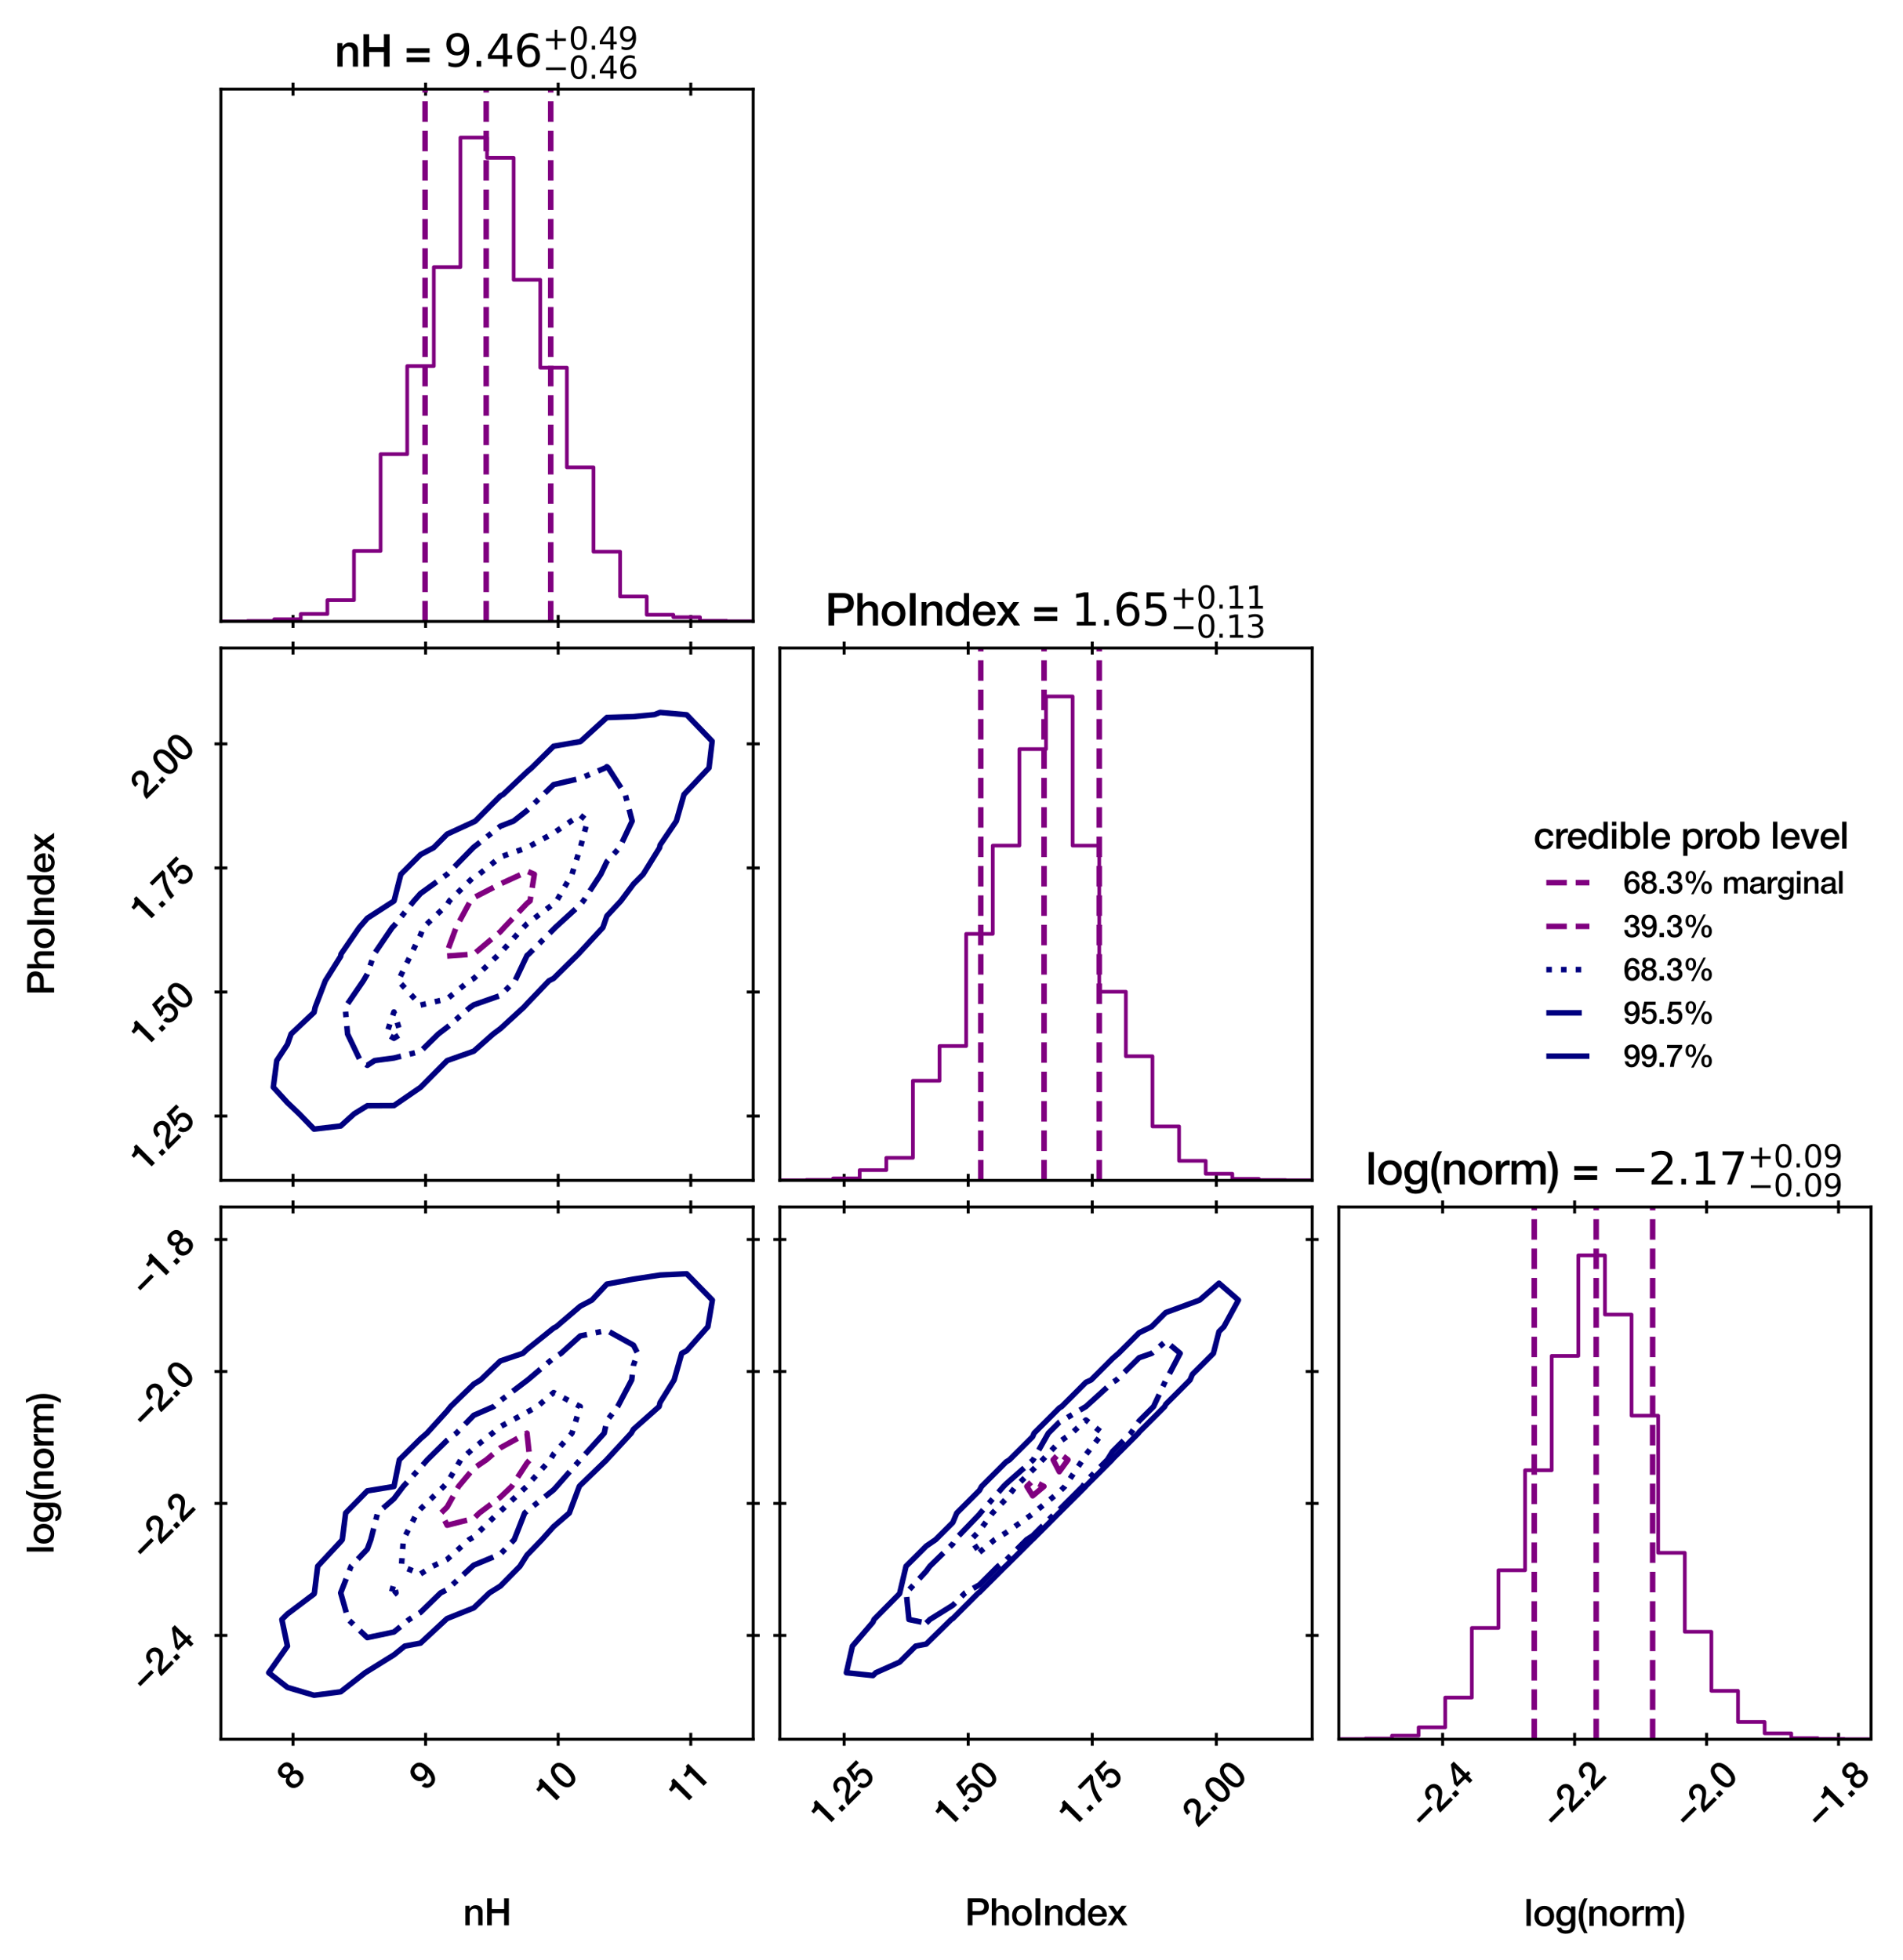 <?xml version="1.0" encoding="utf-8" standalone="no"?>
<!DOCTYPE svg PUBLIC "-//W3C//DTD SVG 1.1//EN"
  "http://www.w3.org/Graphics/SVG/1.1/DTD/svg11.dtd">
<svg xmlns:xlink="http://www.w3.org/1999/xlink" width="514.792pt" height="530.279pt" viewBox="0 0 514.792 530.279" xmlns="http://www.w3.org/2000/svg" version="1.1">
 <defs>
  <style type="text/css">*{stroke-linejoin: round; stroke-linecap: butt}</style>
 </defs>
 <g id="figure_1">
  <g id="patch_1">
   <path d="M -0 530.279 
L 514.792 530.279 
L 514.792 0 
L -0 0 
z
" style="fill: #ffffff"/>
  </g>
  <g id="axes_1">
   <g id="patch_2">
    <path d="M 59.759 168.12 
L 203.759 168.12 
L 203.759 24.12 
L 59.759 24.12 
z
" style="fill: #ffffff"/>
   </g>
   <g id="matplotlib.axis_1">
    <g id="xtick_1">
     <g id="line2d_1">
      <defs>
       <path id="m86e5ac0c23" d="M 0 1.75 
L 0 -1.75 
" style="stroke: #000000; stroke-width: 0.8"/>
      </defs>
      <g>
       <use xlink:href="#m86e5ac0c23" x="79.26" y="168.12" style="stroke: #000000; stroke-width: 0.8"/>
      </g>
     </g>
     <g id="line2d_2">
      <g>
       <use xlink:href="#m86e5ac0c23" x="79.26" y="24.12" style="stroke: #000000; stroke-width: 0.8"/>
      </g>
     </g>
    </g>
    <g id="xtick_2">
     <g id="line2d_3">
      <g>
       <use xlink:href="#m86e5ac0c23" x="115.129" y="168.12" style="stroke: #000000; stroke-width: 0.8"/>
      </g>
     </g>
     <g id="line2d_4">
      <g>
       <use xlink:href="#m86e5ac0c23" x="115.129" y="24.12" style="stroke: #000000; stroke-width: 0.8"/>
      </g>
     </g>
    </g>
    <g id="xtick_3">
     <g id="line2d_5">
      <g>
       <use xlink:href="#m86e5ac0c23" x="150.997" y="168.12" style="stroke: #000000; stroke-width: 0.8"/>
      </g>
     </g>
     <g id="line2d_6">
      <g>
       <use xlink:href="#m86e5ac0c23" x="150.997" y="24.12" style="stroke: #000000; stroke-width: 0.8"/>
      </g>
     </g>
    </g>
    <g id="xtick_4">
     <g id="line2d_7">
      <g>
       <use xlink:href="#m86e5ac0c23" x="186.866" y="168.12" style="stroke: #000000; stroke-width: 0.8"/>
      </g>
     </g>
     <g id="line2d_8">
      <g>
       <use xlink:href="#m86e5ac0c23" x="186.866" y="24.12" style="stroke: #000000; stroke-width: 0.8"/>
      </g>
     </g>
    </g>
   </g>
   <g id="matplotlib.axis_2"/>
   <g id="patch_3">
    <path d="M 59.759 168.12 
L 59.759 168.108 
L 66.959 168.108 
L 66.959 167.991 
L 74.159 167.991 
L 74.159 167.546 
L 81.359 167.546 
L 81.359 166.105 
L 88.559 166.105 
L 88.559 162.364 
L 95.759 162.364 
L 95.759 149.033 
L 102.959 149.033 
L 102.959 122.864 
L 110.159 122.864 
L 110.159 99.023 
L 117.359 99.023 
L 117.359 72.25 
L 124.559 72.25 
L 124.559 37.211 
L 131.759 37.211 
L 131.759 42.7 
L 138.959 42.7 
L 138.959 75.7 
L 146.159 75.7 
L 146.159 99.476 
L 153.359 99.476 
L 153.359 126.43 
L 160.559 126.43 
L 160.559 149.248 
L 167.759 149.248 
L 167.759 161.381 
L 174.959 161.381 
L 174.959 166.316 
L 182.159 166.316 
L 182.159 166.979 
L 189.359 166.979 
L 189.359 167.946 
L 196.559 167.946 
L 196.559 168.061 
L 203.759 168.061 
L 203.759 168.12 
" clip-path="url(#p338f037076)" style="fill: none; stroke: #800080; stroke-linejoin: miter"/>
   </g>
   <g id="line2d_9">
    <path d="M 114.988 168.12 
L 114.988 24.12 
" clip-path="url(#p338f037076)" style="fill: none; stroke-dasharray: 5.55,2.4; stroke-dashoffset: 0; stroke: #800080; stroke-width: 1.5"/>
   </g>
   <g id="line2d_10">
    <path d="M 131.535 168.12 
L 131.535 24.12 
" clip-path="url(#p338f037076)" style="fill: none; stroke-dasharray: 5.55,2.4; stroke-dashoffset: 0; stroke: #800080; stroke-width: 1.5"/>
   </g>
   <g id="line2d_11">
    <path d="M 148.982 168.12 
L 148.982 24.12 
" clip-path="url(#p338f037076)" style="fill: none; stroke-dasharray: 5.55,2.4; stroke-dashoffset: 0; stroke: #800080; stroke-width: 1.5"/>
   </g>
   <g id="patch_4">
    <path d="M 59.759 168.12 
L 59.759 24.12 
" style="fill: none; stroke: #000000; stroke-width: 0.8; stroke-linejoin: miter; stroke-linecap: square"/>
   </g>
   <g id="patch_5">
    <path d="M 203.759 168.12 
L 203.759 24.12 
" style="fill: none; stroke: #000000; stroke-width: 0.8; stroke-linejoin: miter; stroke-linecap: square"/>
   </g>
   <g id="patch_6">
    <path d="M 59.759 168.12 
L 203.759 168.12 
" style="fill: none; stroke: #000000; stroke-width: 0.8; stroke-linejoin: miter; stroke-linecap: square"/>
   </g>
   <g id="patch_7">
    <path d="M 59.759 24.12 
L 203.759 24.12 
" style="fill: none; stroke: #000000; stroke-width: 0.8; stroke-linejoin: miter; stroke-linecap: square"/>
   </g>
   <g id="text_1">
    <!-- nH = ${9.46}_{-0.46}^{+0.49}$ -->
    <g transform="translate(90.539 18.12) scale(0.12 -0.12)">
     <defs>
      <path id="HelveticaNeue-Medium-6e" d="M 384 3309 
L 1075 3309 
L 1075 2822 
L 1088 2810 
Q 1254 3085 1523 3241 
Q 1792 3398 2118 3398 
Q 2662 3398 2976 3116 
Q 3290 2835 3290 2272 
L 3290 0 
L 2560 0 
L 2560 2080 
Q 2547 2470 2393 2646 
Q 2240 2822 1914 2822 
Q 1728 2822 1581 2755 
Q 1434 2688 1331 2569 
Q 1229 2451 1171 2291 
Q 1114 2131 1114 1952 
L 1114 0 
L 384 0 
L 384 3309 
z
" transform="scale(0.016)"/>
      <path id="HelveticaNeue-Medium-48" d="M 467 4570 
L 1267 4570 
L 1267 2752 
L 3347 2752 
L 3347 4570 
L 4147 4570 
L 4147 0 
L 3347 0 
L 3347 2061 
L 1267 2061 
L 1267 0 
L 467 0 
L 467 4570 
z
" transform="scale(0.016)"/>
      <path id="HelveticaNeue-Medium-20" transform="scale(0.016)"/>
      <path id="HelveticaNeue-Medium-3d" d="M 3533 646 
L 307 646 
L 307 1299 
L 3533 1299 
L 3533 646 
z
M 3533 1939 
L 307 1939 
L 307 2592 
L 3533 2592 
L 3533 1939 
z
" transform="scale(0.016)"/>
      <path id="DejaVuSans-39" d="M 703 97 
L 703 672 
Q 941 559 1184 500 
Q 1428 441 1663 441 
Q 2288 441 2617 861 
Q 2947 1281 2994 2138 
Q 2813 1869 2534 1725 
Q 2256 1581 1919 1581 
Q 1219 1581 811 2004 
Q 403 2428 403 3163 
Q 403 3881 828 4315 
Q 1253 4750 1959 4750 
Q 2769 4750 3195 4129 
Q 3622 3509 3622 2328 
Q 3622 1225 3098 567 
Q 2575 -91 1691 -91 
Q 1453 -91 1209 -44 
Q 966 3 703 97 
z
M 1959 2075 
Q 2384 2075 2632 2365 
Q 2881 2656 2881 3163 
Q 2881 3666 2632 3958 
Q 2384 4250 1959 4250 
Q 1534 4250 1286 3958 
Q 1038 3666 1038 3163 
Q 1038 2656 1286 2365 
Q 1534 2075 1959 2075 
z
" transform="scale(0.016)"/>
      <path id="DejaVuSans-2e" d="M 684 794 
L 1344 794 
L 1344 0 
L 684 0 
L 684 794 
z
" transform="scale(0.016)"/>
      <path id="DejaVuSans-34" d="M 2419 4116 
L 825 1625 
L 2419 1625 
L 2419 4116 
z
M 2253 4666 
L 3047 4666 
L 3047 1625 
L 3713 1625 
L 3713 1100 
L 3047 1100 
L 3047 0 
L 2419 0 
L 2419 1100 
L 313 1100 
L 313 1709 
L 2253 4666 
z
" transform="scale(0.016)"/>
      <path id="DejaVuSans-36" d="M 2113 2584 
Q 1688 2584 1439 2293 
Q 1191 2003 1191 1497 
Q 1191 994 1439 701 
Q 1688 409 2113 409 
Q 2538 409 2786 701 
Q 3034 994 3034 1497 
Q 3034 2003 2786 2293 
Q 2538 2584 2113 2584 
z
M 3366 4563 
L 3366 3988 
Q 3128 4100 2886 4159 
Q 2644 4219 2406 4219 
Q 1781 4219 1451 3797 
Q 1122 3375 1075 2522 
Q 1259 2794 1537 2939 
Q 1816 3084 2150 3084 
Q 2853 3084 3261 2657 
Q 3669 2231 3669 1497 
Q 3669 778 3244 343 
Q 2819 -91 2113 -91 
Q 1303 -91 875 529 
Q 447 1150 447 2328 
Q 447 3434 972 4092 
Q 1497 4750 2381 4750 
Q 2619 4750 2861 4703 
Q 3103 4656 3366 4563 
z
" transform="scale(0.016)"/>
      <path id="DejaVuSans-2b" d="M 2944 4013 
L 2944 2272 
L 4684 2272 
L 4684 1741 
L 2944 1741 
L 2944 0 
L 2419 0 
L 2419 1741 
L 678 1741 
L 678 2272 
L 2419 2272 
L 2419 4013 
L 2944 4013 
z
" transform="scale(0.016)"/>
      <path id="DejaVuSans-30" d="M 2034 4250 
Q 1547 4250 1301 3770 
Q 1056 3291 1056 2328 
Q 1056 1369 1301 889 
Q 1547 409 2034 409 
Q 2525 409 2770 889 
Q 3016 1369 3016 2328 
Q 3016 3291 2770 3770 
Q 2525 4250 2034 4250 
z
M 2034 4750 
Q 2819 4750 3233 4129 
Q 3647 3509 3647 2328 
Q 3647 1150 3233 529 
Q 2819 -91 2034 -91 
Q 1250 -91 836 529 
Q 422 1150 422 2328 
Q 422 3509 836 4129 
Q 1250 4750 2034 4750 
z
" transform="scale(0.016)"/>
      <path id="DejaVuSans-2212" d="M 678 2272 
L 4684 2272 
L 4684 1741 
L 678 1741 
L 678 2272 
z
" transform="scale(0.016)"/>
     </defs>
     <use xlink:href="#HelveticaNeue-Medium-6e" transform="translate(0 0.766)"/>
     <use xlink:href="#HelveticaNeue-Medium-48" transform="translate(57.4 0.766)"/>
     <use xlink:href="#HelveticaNeue-Medium-20" transform="translate(129.6 0.766)"/>
     <use xlink:href="#HelveticaNeue-Medium-3d" transform="translate(157.4 0.766)"/>
     <use xlink:href="#HelveticaNeue-Medium-20" transform="translate(217.4 0.766)"/>
     <use xlink:href="#DejaVuSans-39" transform="translate(245.2 0.766)"/>
     <use xlink:href="#DejaVuSans-2e" transform="translate(308.823 0.766)"/>
     <use xlink:href="#DejaVuSans-34" transform="translate(340.61 0.766)"/>
     <use xlink:href="#DejaVuSans-36" transform="translate(404.233 0.766)"/>
     <use xlink:href="#DejaVuSans-2b" transform="translate(468.813 39.047) scale(0.7)"/>
     <use xlink:href="#DejaVuSans-30" transform="translate(527.466 39.047) scale(0.7)"/>
     <use xlink:href="#DejaVuSans-2e" transform="translate(572.002 39.047) scale(0.7)"/>
     <use xlink:href="#DejaVuSans-34" transform="translate(594.253 39.047) scale(0.7)"/>
     <use xlink:href="#DejaVuSans-39" transform="translate(638.789 39.047) scale(0.7)"/>
     <use xlink:href="#DejaVuSans-2212" transform="translate(468.813 -26.578) scale(0.7)"/>
     <use xlink:href="#DejaVuSans-30" transform="translate(527.466 -26.578) scale(0.7)"/>
     <use xlink:href="#DejaVuSans-2e" transform="translate(572.002 -26.578) scale(0.7)"/>
     <use xlink:href="#DejaVuSans-34" transform="translate(594.253 -26.578) scale(0.7)"/>
     <use xlink:href="#DejaVuSans-36" transform="translate(638.789 -26.578) scale(0.7)"/>
    </g>
   </g>
  </g>
  <g id="axes_2">
   <g id="matplotlib.axis_3"/>
   <g id="matplotlib.axis_4"/>
  </g>
  <g id="axes_3">
   <g id="matplotlib.axis_5"/>
   <g id="matplotlib.axis_6"/>
  </g>
  <g id="axes_4">
   <g id="patch_8">
    <path d="M 59.759 319.32 
L 203.759 319.32 
L 203.759 175.32 
L 59.759 175.32 
z
" style="fill: #ffffff"/>
   </g>
   <g id="QuadContourSet_1">
    <path d="M 84.959 305.456 
L 92.159 304.61 
L 95.806 301.32 
L 99.359 299.133 
L 106.559 299.097 
L 113.759 294.159 
L 113.799 294.12 
L 120.959 286.92 
L 120.959 286.92 
L 128.159 284.375 
L 133.427 279.72 
L 135.359 278.281 
L 141.663 272.52 
L 142.559 271.54 
L 148.515 265.32 
L 149.759 264.688 
L 156.426 258.12 
L 156.959 257.542 
L 163.089 250.92 
L 164.159 247.81 
L 167.967 243.72 
L 171.359 239.17 
L 173.985 236.52 
L 178.434 229.32 
L 178.559 228.609 
L 182.96 222.12 
L 185.032 214.92 
L 185.759 214.149 
L 191.801 207.72 
L 192.643 200.52 
L 185.759 193.368 
L 185.227 193.32 
L 178.559 192.724 
L 177.068 193.32 
L 171.359 193.86 
L 164.159 194.114 
L 157.115 200.52 
L 156.959 200.625 
L 149.759 201.872 
L 143.825 207.72 
L 142.559 208.814 
L 136.111 214.92 
L 135.359 215.318 
L 128.579 222.12 
L 128.159 222.34 
L 120.959 225.652 
L 117.313 229.32 
L 113.759 231.197 
L 108.436 236.52 
L 106.594 243.72 
L 106.559 243.763 
L 99.359 248.407 
L 97.186 250.92 
L 92.238 258.12 
L 92.159 258.704 
L 88.008 265.32 
L 85.248 272.52 
L 84.959 273.874 
L 78.746 279.72 
L 77.759 282.522 
L 74.869 286.92 
L 73.935 294.12 
L 77.759 298.302 
L 80.937 301.32 
z
" clip-path="url(#p80977d8ae8)" style="fill: #ffffff"/>
   </g>
   <g id="matplotlib.axis_7">
    <g id="xtick_5">
     <g id="line2d_12">
      <g>
       <use xlink:href="#m86e5ac0c23" x="79.26" y="319.32" style="stroke: #000000; stroke-width: 0.8"/>
      </g>
     </g>
     <g id="line2d_13">
      <g>
       <use xlink:href="#m86e5ac0c23" x="79.26" y="175.32" style="stroke: #000000; stroke-width: 0.8"/>
      </g>
     </g>
    </g>
    <g id="xtick_6">
     <g id="line2d_14">
      <g>
       <use xlink:href="#m86e5ac0c23" x="115.129" y="319.32" style="stroke: #000000; stroke-width: 0.8"/>
      </g>
     </g>
     <g id="line2d_15">
      <g>
       <use xlink:href="#m86e5ac0c23" x="115.129" y="175.32" style="stroke: #000000; stroke-width: 0.8"/>
      </g>
     </g>
    </g>
    <g id="xtick_7">
     <g id="line2d_16">
      <g>
       <use xlink:href="#m86e5ac0c23" x="150.997" y="319.32" style="stroke: #000000; stroke-width: 0.8"/>
      </g>
     </g>
     <g id="line2d_17">
      <g>
       <use xlink:href="#m86e5ac0c23" x="150.997" y="175.32" style="stroke: #000000; stroke-width: 0.8"/>
      </g>
     </g>
    </g>
    <g id="xtick_8">
     <g id="line2d_18">
      <g>
       <use xlink:href="#m86e5ac0c23" x="186.866" y="319.32" style="stroke: #000000; stroke-width: 0.8"/>
      </g>
     </g>
     <g id="line2d_19">
      <g>
       <use xlink:href="#m86e5ac0c23" x="186.866" y="175.32" style="stroke: #000000; stroke-width: 0.8"/>
      </g>
     </g>
    </g>
   </g>
   <g id="matplotlib.axis_8">
    <g id="ytick_1">
     <g id="line2d_20">
      <defs>
       <path id="m674e98d79f" d="M 1.75 0 
L -1.75 -0 
" style="stroke: #000000; stroke-width: 0.8"/>
      </defs>
      <g>
       <use xlink:href="#m674e98d79f" x="59.759" y="301.935" style="stroke: #000000; stroke-width: 0.8"/>
      </g>
     </g>
     <g id="line2d_21">
      <g>
       <use xlink:href="#m674e98d79f" x="203.759" y="301.935" style="stroke: #000000; stroke-width: 0.8"/>
      </g>
     </g>
     <g id="text_2">
      <!-- 1.25 -->
      <g transform="translate(39.4 317.172) rotate(-45) scale(0.1 -0.1)">
       <defs>
        <path id="HelveticaNeue-Medium-31" d="M 339 3738 
Q 570 3738 787 3776 
Q 1005 3814 1181 3904 
Q 1357 3994 1481 4134 
Q 1606 4275 1645 4480 
L 2240 4480 
L 2240 0 
L 1440 0 
L 1440 3162 
L 339 3162 
L 339 3738 
z
" transform="scale(0.016)"/>
        <path id="HelveticaNeue-Medium-2e" d="M 442 864 
L 1331 864 
L 1331 0 
L 442 0 
L 442 864 
z
" transform="scale(0.016)"/>
        <path id="HelveticaNeue-Medium-32" d="M 3309 0 
L 250 0 
Q 256 557 518 973 
Q 781 1389 1235 1696 
Q 1453 1856 1689 2006 
Q 1926 2157 2124 2329 
Q 2323 2502 2451 2704 
Q 2579 2906 2586 3168 
Q 2586 3290 2557 3427 
Q 2528 3565 2445 3683 
Q 2362 3802 2214 3882 
Q 2067 3962 1830 3962 
Q 1613 3962 1469 3875 
Q 1325 3789 1238 3638 
Q 1152 3488 1110 3283 
Q 1069 3078 1062 2842 
L 333 2842 
Q 333 3213 432 3529 
Q 531 3846 729 4076 
Q 928 4307 1213 4438 
Q 1498 4570 1875 4570 
Q 2285 4570 2560 4435 
Q 2835 4301 3004 4096 
Q 3174 3891 3244 3651 
Q 3315 3411 3315 3194 
Q 3315 2925 3232 2707 
Q 3149 2490 3008 2307 
Q 2867 2125 2688 1971 
Q 2509 1818 2317 1683 
Q 2125 1549 1933 1427 
Q 1741 1306 1577 1184 
Q 1414 1062 1292 931 
Q 1171 800 1126 653 
L 3309 653 
L 3309 0 
z
" transform="scale(0.016)"/>
        <path id="HelveticaNeue-Medium-35" d="M 787 4480 
L 3104 4480 
L 3104 3827 
L 1331 3827 
L 1101 2688 
L 1114 2675 
Q 1261 2842 1488 2928 
Q 1715 3014 1939 3014 
Q 2272 3014 2534 2902 
Q 2797 2790 2976 2588 
Q 3155 2387 3248 2112 
Q 3341 1837 3341 1517 
Q 3341 1248 3254 963 
Q 3168 678 2979 444 
Q 2790 211 2496 60 
Q 2202 -90 1792 -90 
Q 1466 -90 1187 -3 
Q 909 83 697 256 
Q 486 429 361 681 
Q 237 934 224 1274 
L 954 1274 
Q 986 909 1203 713 
Q 1421 518 1779 518 
Q 2010 518 2170 595 
Q 2330 672 2429 806 
Q 2528 941 2569 1120 
Q 2611 1299 2611 1504 
Q 2611 1690 2560 1859 
Q 2509 2029 2406 2157 
Q 2304 2285 2141 2361 
Q 1978 2438 1760 2438 
Q 1530 2438 1328 2352 
Q 1126 2266 1037 2029 
L 307 2029 
L 787 4480 
z
" transform="scale(0.016)"/>
       </defs>
       <use xlink:href="#HelveticaNeue-Medium-31"/>
       <use xlink:href="#HelveticaNeue-Medium-2e" x="55.6"/>
       <use xlink:href="#HelveticaNeue-Medium-32" x="83.4"/>
       <use xlink:href="#HelveticaNeue-Medium-35" x="139"/>
      </g>
     </g>
    </g>
    <g id="ytick_2">
     <g id="line2d_22">
      <g>
       <use xlink:href="#m674e98d79f" x="59.759" y="268.371" style="stroke: #000000; stroke-width: 0.8"/>
      </g>
     </g>
     <g id="line2d_23">
      <g>
       <use xlink:href="#m674e98d79f" x="203.759" y="268.371" style="stroke: #000000; stroke-width: 0.8"/>
      </g>
     </g>
     <g id="text_3">
      <!-- 1.50 -->
      <g transform="translate(39.4 283.608) rotate(-45) scale(0.1 -0.1)">
       <defs>
        <path id="HelveticaNeue-Medium-30" d="M 1779 4570 
Q 2259 4570 2563 4349 
Q 2867 4128 3036 3785 
Q 3206 3443 3267 3033 
Q 3328 2624 3328 2240 
Q 3328 1856 3267 1446 
Q 3206 1037 3036 694 
Q 2867 352 2563 131 
Q 2259 -90 1779 -90 
Q 1299 -90 995 131 
Q 691 352 521 694 
Q 352 1037 291 1446 
Q 230 1856 230 2240 
Q 230 2624 291 3033 
Q 352 3443 521 3785 
Q 691 4128 995 4349 
Q 1299 4570 1779 4570 
z
M 1779 518 
Q 2016 518 2176 656 
Q 2336 794 2429 1027 
Q 2522 1261 2560 1574 
Q 2598 1888 2598 2240 
Q 2598 2592 2560 2902 
Q 2522 3213 2429 3449 
Q 2336 3686 2176 3824 
Q 2016 3962 1779 3962 
Q 1536 3962 1379 3824 
Q 1222 3686 1129 3449 
Q 1037 3213 998 2902 
Q 960 2592 960 2240 
Q 960 1888 998 1574 
Q 1037 1261 1129 1027 
Q 1222 794 1379 656 
Q 1536 518 1779 518 
z
" transform="scale(0.016)"/>
       </defs>
       <use xlink:href="#HelveticaNeue-Medium-31"/>
       <use xlink:href="#HelveticaNeue-Medium-2e" x="55.6"/>
       <use xlink:href="#HelveticaNeue-Medium-35" x="83.4"/>
       <use xlink:href="#HelveticaNeue-Medium-30" x="139"/>
      </g>
     </g>
    </g>
    <g id="ytick_3">
     <g id="line2d_24">
      <g>
       <use xlink:href="#m674e98d79f" x="59.759" y="234.807" style="stroke: #000000; stroke-width: 0.8"/>
      </g>
     </g>
     <g id="line2d_25">
      <g>
       <use xlink:href="#m674e98d79f" x="203.759" y="234.807" style="stroke: #000000; stroke-width: 0.8"/>
      </g>
     </g>
     <g id="text_4">
      <!-- 1.75 -->
      <g transform="translate(39.4 250.045) rotate(-45) scale(0.1 -0.1)">
       <defs>
        <path id="HelveticaNeue-Medium-37" d="M 224 4480 
L 3290 4480 
L 3290 3872 
Q 2938 3475 2650 3049 
Q 2362 2624 2147 2147 
Q 1933 1670 1798 1139 
Q 1664 608 1619 0 
L 819 0 
Q 858 531 1002 1049 
Q 1146 1568 1373 2054 
Q 1600 2541 1901 2989 
Q 2202 3437 2547 3827 
L 224 3827 
L 224 4480 
z
" transform="scale(0.016)"/>
       </defs>
       <use xlink:href="#HelveticaNeue-Medium-31"/>
       <use xlink:href="#HelveticaNeue-Medium-2e" x="55.6"/>
       <use xlink:href="#HelveticaNeue-Medium-37" x="83.4"/>
       <use xlink:href="#HelveticaNeue-Medium-35" x="139"/>
      </g>
     </g>
    </g>
    <g id="ytick_4">
     <g id="line2d_26">
      <g>
       <use xlink:href="#m674e98d79f" x="59.759" y="201.243" style="stroke: #000000; stroke-width: 0.8"/>
      </g>
     </g>
     <g id="line2d_27">
      <g>
       <use xlink:href="#m674e98d79f" x="203.759" y="201.243" style="stroke: #000000; stroke-width: 0.8"/>
      </g>
     </g>
     <g id="text_5">
      <!-- 2.00 -->
      <g transform="translate(39.4 216.481) rotate(-45) scale(0.1 -0.1)">
       <use xlink:href="#HelveticaNeue-Medium-32"/>
       <use xlink:href="#HelveticaNeue-Medium-2e" x="55.6"/>
       <use xlink:href="#HelveticaNeue-Medium-30" x="83.4"/>
       <use xlink:href="#HelveticaNeue-Medium-30" x="139"/>
      </g>
     </g>
    </g>
    <g id="text_6">
     <!-- PhoIndex -->
     <g transform="translate(14.65 269.27) rotate(-90) scale(0.1 -0.1)">
      <defs>
       <path id="HelveticaNeue-Medium-50" d="M 486 4570 
L 2502 4570 
Q 2989 4570 3296 4429 
Q 3603 4288 3769 4077 
Q 3936 3866 3997 3616 
Q 4058 3366 4058 3155 
Q 4058 2944 3997 2697 
Q 3936 2451 3769 2240 
Q 3603 2029 3296 1891 
Q 2989 1754 2502 1754 
L 1286 1754 
L 1286 0 
L 486 0 
L 486 4570 
z
M 1286 2406 
L 2458 2406 
Q 2592 2406 2733 2444 
Q 2874 2483 2992 2569 
Q 3110 2656 3184 2800 
Q 3258 2944 3258 3162 
Q 3258 3386 3194 3533 
Q 3130 3680 3021 3766 
Q 2912 3853 2771 3885 
Q 2630 3917 2470 3917 
L 1286 3917 
L 1286 2406 
z
" transform="scale(0.016)"/>
       <path id="HelveticaNeue-Medium-68" d="M 384 4570 
L 1114 4570 
L 1114 2874 
L 1126 2874 
Q 1261 3098 1526 3248 
Q 1792 3398 2118 3398 
Q 2662 3398 2976 3116 
Q 3290 2835 3290 2272 
L 3290 0 
L 2560 0 
L 2560 2080 
Q 2547 2470 2393 2646 
Q 2240 2822 1914 2822 
Q 1728 2822 1581 2755 
Q 1434 2688 1331 2569 
Q 1229 2451 1171 2291 
Q 1114 2131 1114 1952 
L 1114 0 
L 384 0 
L 384 4570 
z
" transform="scale(0.016)"/>
       <path id="HelveticaNeue-Medium-6f" d="M 1901 -90 
Q 1504 -90 1193 41 
Q 883 173 668 403 
Q 454 634 342 954 
Q 230 1274 230 1658 
Q 230 2035 342 2355 
Q 454 2675 668 2905 
Q 883 3136 1193 3267 
Q 1504 3398 1901 3398 
Q 2298 3398 2608 3267 
Q 2918 3136 3132 2905 
Q 3347 2675 3459 2355 
Q 3571 2035 3571 1658 
Q 3571 1274 3459 954 
Q 3347 634 3132 403 
Q 2918 173 2608 41 
Q 2298 -90 1901 -90 
z
M 1901 486 
Q 2144 486 2323 588 
Q 2502 691 2617 857 
Q 2733 1024 2787 1232 
Q 2842 1440 2842 1658 
Q 2842 1869 2787 2080 
Q 2733 2291 2617 2454 
Q 2502 2618 2323 2720 
Q 2144 2822 1901 2822 
Q 1658 2822 1478 2720 
Q 1299 2618 1184 2454 
Q 1069 2291 1014 2080 
Q 960 1869 960 1658 
Q 960 1440 1014 1232 
Q 1069 1024 1184 857 
Q 1299 691 1478 588 
Q 1658 486 1901 486 
z
" transform="scale(0.016)"/>
       <path id="HelveticaNeue-Medium-49" d="M 486 4570 
L 1286 4570 
L 1286 0 
L 486 0 
L 486 4570 
z
" transform="scale(0.016)"/>
       <path id="HelveticaNeue-Medium-64" d="M 3501 0 
L 2810 0 
L 2810 448 
L 2797 448 
Q 2650 160 2368 35 
Q 2086 -90 1773 -90 
Q 1382 -90 1091 48 
Q 800 186 608 422 
Q 416 659 320 982 
Q 224 1306 224 1677 
Q 224 2125 345 2451 
Q 467 2778 668 2989 
Q 870 3200 1129 3299 
Q 1389 3398 1658 3398 
Q 1811 3398 1971 3369 
Q 2131 3341 2278 3277 
Q 2426 3213 2550 3113 
Q 2675 3014 2758 2880 
L 2771 2880 
L 2771 4570 
L 3501 4570 
L 3501 0 
z
M 954 1619 
Q 954 1408 1008 1203 
Q 1062 998 1174 838 
Q 1286 678 1459 582 
Q 1632 486 1869 486 
Q 2112 486 2288 588 
Q 2464 691 2576 857 
Q 2688 1024 2742 1232 
Q 2797 1440 2797 1658 
Q 2797 2208 2550 2515 
Q 2304 2822 1882 2822 
Q 1626 2822 1450 2716 
Q 1274 2611 1162 2441 
Q 1050 2272 1002 2057 
Q 954 1843 954 1619 
z
" transform="scale(0.016)"/>
       <path id="HelveticaNeue-Medium-65" d="M 2656 1946 
Q 2643 2118 2582 2278 
Q 2522 2438 2416 2556 
Q 2310 2675 2160 2748 
Q 2010 2822 1824 2822 
Q 1632 2822 1475 2755 
Q 1318 2688 1206 2569 
Q 1094 2451 1027 2291 
Q 960 2131 954 1946 
L 2656 1946 
z
M 954 1466 
Q 954 1274 1008 1094 
Q 1062 915 1171 780 
Q 1280 646 1446 566 
Q 1613 486 1843 486 
Q 2163 486 2358 624 
Q 2554 762 2650 1037 
L 3341 1037 
Q 3283 768 3142 557 
Q 3002 346 2803 202 
Q 2605 58 2358 -16 
Q 2112 -90 1843 -90 
Q 1453 -90 1152 38 
Q 851 166 643 396 
Q 435 627 329 947 
Q 224 1267 224 1651 
Q 224 2003 336 2320 
Q 448 2637 656 2877 
Q 864 3117 1158 3257 
Q 1453 3398 1824 3398 
Q 2214 3398 2524 3235 
Q 2835 3072 3040 2803 
Q 3245 2534 3337 2185 
Q 3430 1837 3386 1466 
L 954 1466 
z
" transform="scale(0.016)"/>
       <path id="HelveticaNeue-Medium-78" d="M 1274 1741 
L 128 3309 
L 1011 3309 
L 1702 2291 
L 2426 3309 
L 3270 3309 
L 2144 1779 
L 3411 0 
L 2534 0 
L 1696 1222 
L 883 0 
L 26 0 
L 1274 1741 
z
" transform="scale(0.016)"/>
      </defs>
      <use xlink:href="#HelveticaNeue-Medium-50"/>
      <use xlink:href="#HelveticaNeue-Medium-68" x="66.7"/>
      <use xlink:href="#HelveticaNeue-Medium-6f" x="124.1"/>
      <use xlink:href="#HelveticaNeue-Medium-49" x="183.4"/>
      <use xlink:href="#HelveticaNeue-Medium-6e" x="211.2"/>
      <use xlink:href="#HelveticaNeue-Medium-64" x="268.6"/>
      <use xlink:href="#HelveticaNeue-Medium-65" x="329.7"/>
      <use xlink:href="#HelveticaNeue-Medium-78" x="385.3"/>
     </g>
    </g>
   </g>
   <g id="QuadContourSet_2">
    <path d="M 84.959 305.456 
L 92.159 304.61 
L 95.806 301.32 
L 99.359 299.133 
L 106.559 299.097 
L 113.759 294.159 
L 113.799 294.12 
L 120.959 286.92 
L 120.959 286.92 
L 128.159 284.375 
L 133.427 279.72 
L 135.359 278.281 
L 141.663 272.52 
L 142.559 271.54 
L 148.515 265.32 
L 149.759 264.688 
L 156.426 258.12 
L 156.959 257.542 
L 163.089 250.92 
L 164.159 247.81 
L 167.967 243.72 
L 171.359 239.17 
L 173.985 236.52 
L 178.434 229.32 
L 178.559 228.609 
L 182.96 222.12 
L 185.032 214.92 
L 185.759 214.149 
L 191.801 207.72 
L 192.643 200.52 
L 185.759 193.368 
L 185.227 193.32 
L 178.559 192.724 
L 177.068 193.32 
L 171.359 193.86 
L 164.159 194.114 
L 157.115 200.52 
L 156.959 200.625 
L 149.759 201.872 
L 143.825 207.72 
L 142.559 208.814 
L 136.111 214.92 
L 135.359 215.318 
L 128.579 222.12 
L 128.159 222.34 
L 120.959 225.652 
L 117.313 229.32 
L 113.759 231.197 
L 108.436 236.52 
L 106.594 243.72 
L 106.559 243.763 
L 99.359 248.407 
L 97.186 250.92 
L 92.238 258.12 
L 92.159 258.704 
L 88.008 265.32 
L 85.248 272.52 
L 84.959 273.874 
L 78.746 279.72 
L 77.759 282.522 
L 74.869 286.92 
L 73.935 294.12 
L 77.759 298.302 
L 80.937 301.32 
L 84.959 305.456 
z
" clip-path="url(#p80977d8ae8)" style="fill: none; stroke: #000080; stroke-width: 1.5"/>
    <path d="M 99.359 288.208 
L 101.347 286.92 
L 106.559 286.225 
L 113.759 284.439 
L 118.575 279.72 
L 120.959 277.893 
L 127.176 272.52 
L 128.159 271.84 
L 135.359 269.31 
L 139.322 265.32 
L 142.559 258.494 
L 143.005 258.12 
L 149.759 251.38 
L 150.206 250.92 
L 156.959 244.757 
L 157.808 243.72 
L 162.52 236.52 
L 164.159 233.106 
L 167.603 229.32 
L 171.009 222.12 
L 169.134 214.92 
L 164.526 207.72 
L 164.159 207.403 
L 163.809 207.72 
L 156.959 210.585 
L 149.759 212.267 
L 147.014 214.92 
L 142.559 219.265 
L 138.942 222.12 
L 135.359 223.514 
L 128.159 229.177 
L 128.003 229.32 
L 120.959 236.52 
L 120.959 236.52 
L 113.759 241.713 
L 111.985 243.72 
L 106.559 250.477 
L 106.104 250.92 
L 101.196 258.12 
L 99.359 263.508 
L 98.304 265.32 
L 93.372 272.52 
L 94.017 279.72 
L 97.464 286.92 
L 99.359 288.208 
z
" clip-path="url(#p80977d8ae8)" style="fill: none; stroke-dasharray: 9.6,2.4,1.5,2.4; stroke-dashoffset: 0; stroke: #000080; stroke-width: 1.5"/>
    <path d="M 106.559 280.894 
L 108.428 279.72 
L 106.559 273.768 
L 104.574 279.72 
L 106.559 280.894 
z
M 113.759 271.901 
L 120.959 270.219 
L 127.041 265.32 
L 128.159 264.705 
L 135.007 258.12 
L 135.359 257.822 
L 141.594 250.92 
L 142.559 249.902 
L 149.759 244.509 
L 150.562 243.72 
L 154.724 236.52 
L 156.959 229.367 
L 156.99 229.32 
L 158.909 222.12 
L 156.959 220.528 
L 154.497 222.12 
L 149.759 225.373 
L 142.559 229.32 
L 142.559 229.32 
L 135.359 231.837 
L 129.583 236.52 
L 128.159 237.199 
L 121.553 243.72 
L 120.959 244.758 
L 114.501 250.92 
L 113.759 252.914 
L 111.225 258.12 
L 107.731 265.32 
L 113.759 271.901 
z
" clip-path="url(#p80977d8ae8)" style="fill: none; stroke-dasharray: 1.5,2.475; stroke-dashoffset: 0; stroke: #000080; stroke-width: 1.5"/>
    <path d="M 120.959 258.635 
L 128.159 258.12 
L 128.159 258.12 
L 135.359 252.038 
L 136.369 250.92 
L 142.559 244.393 
L 143.39 243.72 
L 144.552 236.52 
L 142.559 235.663 
L 141.055 236.52 
L 135.359 239.126 
L 128.159 242.84 
L 127.268 243.72 
L 123.382 250.92 
L 120.959 257.47 
L 120.639 258.12 
L 120.959 258.635 
z
" clip-path="url(#p80977d8ae8)" style="fill: none; stroke-dasharray: 5.55,2.4; stroke-dashoffset: 0; stroke: #800080; stroke-width: 1.5"/>
   </g>
   <g id="patch_9">
    <path d="M 59.759 319.32 
L 59.759 175.32 
" style="fill: none; stroke: #000000; stroke-width: 0.8; stroke-linejoin: miter; stroke-linecap: square"/>
   </g>
   <g id="patch_10">
    <path d="M 203.759 319.32 
L 203.759 175.32 
" style="fill: none; stroke: #000000; stroke-width: 0.8; stroke-linejoin: miter; stroke-linecap: square"/>
   </g>
   <g id="patch_11">
    <path d="M 59.759 319.32 
L 203.759 319.32 
" style="fill: none; stroke: #000000; stroke-width: 0.8; stroke-linejoin: miter; stroke-linecap: square"/>
   </g>
   <g id="patch_12">
    <path d="M 59.759 175.32 
L 203.759 175.32 
" style="fill: none; stroke: #000000; stroke-width: 0.8; stroke-linejoin: miter; stroke-linecap: square"/>
   </g>
  </g>
  <g id="axes_5">
   <g id="patch_13">
    <path d="M 210.959 319.32 
L 354.959 319.32 
L 354.959 175.32 
L 210.959 175.32 
z
" style="fill: #ffffff"/>
   </g>
   <g id="matplotlib.axis_9">
    <g id="xtick_9">
     <g id="line2d_28">
      <g>
       <use xlink:href="#m86e5ac0c23" x="228.345" y="319.32" style="stroke: #000000; stroke-width: 0.8"/>
      </g>
     </g>
     <g id="line2d_29">
      <g>
       <use xlink:href="#m86e5ac0c23" x="228.345" y="175.32" style="stroke: #000000; stroke-width: 0.8"/>
      </g>
     </g>
    </g>
    <g id="xtick_10">
     <g id="line2d_30">
      <g>
       <use xlink:href="#m86e5ac0c23" x="261.909" y="319.32" style="stroke: #000000; stroke-width: 0.8"/>
      </g>
     </g>
     <g id="line2d_31">
      <g>
       <use xlink:href="#m86e5ac0c23" x="261.909" y="175.32" style="stroke: #000000; stroke-width: 0.8"/>
      </g>
     </g>
    </g>
    <g id="xtick_11">
     <g id="line2d_32">
      <g>
       <use xlink:href="#m86e5ac0c23" x="295.472" y="319.32" style="stroke: #000000; stroke-width: 0.8"/>
      </g>
     </g>
     <g id="line2d_33">
      <g>
       <use xlink:href="#m86e5ac0c23" x="295.472" y="175.32" style="stroke: #000000; stroke-width: 0.8"/>
      </g>
     </g>
    </g>
    <g id="xtick_12">
     <g id="line2d_34">
      <g>
       <use xlink:href="#m86e5ac0c23" x="329.036" y="319.32" style="stroke: #000000; stroke-width: 0.8"/>
      </g>
     </g>
     <g id="line2d_35">
      <g>
       <use xlink:href="#m86e5ac0c23" x="329.036" y="175.32" style="stroke: #000000; stroke-width: 0.8"/>
      </g>
     </g>
    </g>
   </g>
   <g id="matplotlib.axis_10"/>
   <g id="patch_14">
    <path d="M 210.959 319.32 
L 210.959 319.297 
L 218.159 319.297 
L 218.159 319.187 
L 225.359 319.187 
L 225.359 318.798 
L 232.559 318.798 
L 232.559 316.549 
L 239.759 316.549 
L 239.759 313.224 
L 246.959 313.224 
L 246.959 292.365 
L 254.159 292.365 
L 254.159 282.98 
L 261.359 282.98 
L 261.359 252.647 
L 268.559 252.647 
L 268.559 228.757 
L 275.759 228.757 
L 275.759 202.658 
L 282.959 202.658 
L 282.959 188.411 
L 290.159 188.411 
L 290.159 228.759 
L 297.359 228.759 
L 297.359 268.296 
L 304.559 268.296 
L 304.559 285.752 
L 311.759 285.752 
L 311.759 304.734 
L 318.959 304.734 
L 318.959 314.031 
L 326.159 314.031 
L 326.159 317.543 
L 333.359 317.543 
L 333.359 318.919 
L 340.559 318.919 
L 340.559 319.212 
L 347.759 319.212 
L 347.759 319.298 
L 354.959 319.298 
L 354.959 319.32 
" clip-path="url(#pcf1c2c91fd)" style="fill: none; stroke: #800080; stroke-linejoin: miter"/>
   </g>
   <g id="line2d_36">
    <path d="M 265.319 319.32 
L 265.319 175.32 
" clip-path="url(#pcf1c2c91fd)" style="fill: none; stroke-dasharray: 5.55,2.4; stroke-dashoffset: 0; stroke: #800080; stroke-width: 1.5"/>
   </g>
   <g id="line2d_37">
    <path d="M 282.432 319.32 
L 282.432 175.32 
" clip-path="url(#pcf1c2c91fd)" style="fill: none; stroke-dasharray: 5.55,2.4; stroke-dashoffset: 0; stroke: #800080; stroke-width: 1.5"/>
   </g>
   <g id="line2d_38">
    <path d="M 297.364 319.32 
L 297.364 175.32 
" clip-path="url(#pcf1c2c91fd)" style="fill: none; stroke-dasharray: 5.55,2.4; stroke-dashoffset: 0; stroke: #800080; stroke-width: 1.5"/>
   </g>
   <g id="patch_15">
    <path d="M 210.959 319.32 
L 210.959 175.32 
" style="fill: none; stroke: #000000; stroke-width: 0.8; stroke-linejoin: miter; stroke-linecap: square"/>
   </g>
   <g id="patch_16">
    <path d="M 354.959 319.32 
L 354.959 175.32 
" style="fill: none; stroke: #000000; stroke-width: 0.8; stroke-linejoin: miter; stroke-linecap: square"/>
   </g>
   <g id="patch_17">
    <path d="M 210.959 319.32 
L 354.959 319.32 
" style="fill: none; stroke: #000000; stroke-width: 0.8; stroke-linejoin: miter; stroke-linecap: square"/>
   </g>
   <g id="patch_18">
    <path d="M 210.959 175.32 
L 354.959 175.32 
" style="fill: none; stroke: #000000; stroke-width: 0.8; stroke-linejoin: miter; stroke-linecap: square"/>
   </g>
   <g id="text_7">
    <!-- PhoIndex = ${1.65}_{-0.13}^{+0.11}$ -->
    <g transform="translate(223.199 169.32) scale(0.12 -0.12)">
     <defs>
      <path id="DejaVuSans-31" d="M 794 531 
L 1825 531 
L 1825 4091 
L 703 3866 
L 703 4441 
L 1819 4666 
L 2450 4666 
L 2450 531 
L 3481 531 
L 3481 0 
L 794 0 
L 794 531 
z
" transform="scale(0.016)"/>
      <path id="DejaVuSans-35" d="M 691 4666 
L 3169 4666 
L 3169 4134 
L 1269 4134 
L 1269 2991 
Q 1406 3038 1543 3061 
Q 1681 3084 1819 3084 
Q 2600 3084 3056 2656 
Q 3513 2228 3513 1497 
Q 3513 744 3044 326 
Q 2575 -91 1722 -91 
Q 1428 -91 1123 -41 
Q 819 9 494 109 
L 494 744 
Q 775 591 1075 516 
Q 1375 441 1709 441 
Q 2250 441 2565 725 
Q 2881 1009 2881 1497 
Q 2881 1984 2565 2268 
Q 2250 2553 1709 2553 
Q 1456 2553 1204 2497 
Q 953 2441 691 2322 
L 691 4666 
z
" transform="scale(0.016)"/>
      <path id="DejaVuSans-33" d="M 2597 2516 
Q 3050 2419 3304 2112 
Q 3559 1806 3559 1356 
Q 3559 666 3084 287 
Q 2609 -91 1734 -91 
Q 1441 -91 1130 -33 
Q 819 25 488 141 
L 488 750 
Q 750 597 1062 519 
Q 1375 441 1716 441 
Q 2309 441 2620 675 
Q 2931 909 2931 1356 
Q 2931 1769 2642 2001 
Q 2353 2234 1838 2234 
L 1294 2234 
L 1294 2753 
L 1863 2753 
Q 2328 2753 2575 2939 
Q 2822 3125 2822 3475 
Q 2822 3834 2567 4026 
Q 2313 4219 1838 4219 
Q 1578 4219 1281 4162 
Q 984 4106 628 3988 
L 628 4550 
Q 988 4650 1302 4700 
Q 1616 4750 1894 4750 
Q 2613 4750 3031 4423 
Q 3450 4097 3450 3541 
Q 3450 3153 3228 2886 
Q 3006 2619 2597 2516 
z
" transform="scale(0.016)"/>
     </defs>
     <use xlink:href="#HelveticaNeue-Medium-50" transform="translate(0 0.766)"/>
     <use xlink:href="#HelveticaNeue-Medium-68" transform="translate(66.7 0.766)"/>
     <use xlink:href="#HelveticaNeue-Medium-6f" transform="translate(124.1 0.766)"/>
     <use xlink:href="#HelveticaNeue-Medium-49" transform="translate(183.4 0.766)"/>
     <use xlink:href="#HelveticaNeue-Medium-6e" transform="translate(211.2 0.766)"/>
     <use xlink:href="#HelveticaNeue-Medium-64" transform="translate(268.6 0.766)"/>
     <use xlink:href="#HelveticaNeue-Medium-65" transform="translate(329.7 0.766)"/>
     <use xlink:href="#HelveticaNeue-Medium-78" transform="translate(385.3 0.766)"/>
     <use xlink:href="#HelveticaNeue-Medium-20" transform="translate(439 0.766)"/>
     <use xlink:href="#HelveticaNeue-Medium-3d" transform="translate(466.8 0.766)"/>
     <use xlink:href="#HelveticaNeue-Medium-20" transform="translate(526.8 0.766)"/>
     <use xlink:href="#DejaVuSans-31" transform="translate(554.6 0.766)"/>
     <use xlink:href="#DejaVuSans-2e" transform="translate(618.223 0.766)"/>
     <use xlink:href="#DejaVuSans-36" transform="translate(650.01 0.766)"/>
     <use xlink:href="#DejaVuSans-35" transform="translate(713.633 0.766)"/>
     <use xlink:href="#DejaVuSans-2b" transform="translate(778.213 39.047) scale(0.7)"/>
     <use xlink:href="#DejaVuSans-30" transform="translate(836.866 39.047) scale(0.7)"/>
     <use xlink:href="#DejaVuSans-2e" transform="translate(881.402 39.047) scale(0.7)"/>
     <use xlink:href="#DejaVuSans-31" transform="translate(903.653 39.047) scale(0.7)"/>
     <use xlink:href="#DejaVuSans-31" transform="translate(948.189 39.047) scale(0.7)"/>
     <use xlink:href="#DejaVuSans-2212" transform="translate(778.213 -26.578) scale(0.7)"/>
     <use xlink:href="#DejaVuSans-30" transform="translate(836.866 -26.578) scale(0.7)"/>
     <use xlink:href="#DejaVuSans-2e" transform="translate(881.402 -26.578) scale(0.7)"/>
     <use xlink:href="#DejaVuSans-31" transform="translate(903.653 -26.578) scale(0.7)"/>
     <use xlink:href="#DejaVuSans-33" transform="translate(948.189 -26.578) scale(0.7)"/>
    </g>
   </g>
  </g>
  <g id="axes_6">
   <g id="matplotlib.axis_11"/>
   <g id="matplotlib.axis_12"/>
  </g>
  <g id="axes_7">
   <g id="patch_19">
    <path d="M 59.759 470.52 
L 203.759 470.52 
L 203.759 326.52 
L 59.759 326.52 
z
" style="fill: #ffffff"/>
   </g>
   <g id="QuadContourSet_3">
    <path d="M 77.759 456.491 
L 84.959 458.623 
L 92.159 457.683 
L 98.775 452.52 
L 99.359 452.163 
L 106.559 447.69 
L 109.492 445.32 
L 113.759 444.512 
L 120.652 438.12 
L 120.959 437.863 
L 128.159 434.982 
L 132.406 430.92 
L 135.359 429.075 
L 140.646 423.72 
L 142.559 420.69 
L 146.6 416.52 
L 149.759 412.987 
L 154.005 409.32 
L 156.702 402.12 
L 156.959 401.824 
L 164.121 394.92 
L 164.159 394.856 
L 170.748 387.72 
L 171.359 386.663 
L 178.297 380.52 
L 178.559 379.439 
L 182.36 373.32 
L 184.412 366.12 
L 185.759 365.407 
L 191.484 358.92 
L 192.706 351.72 
L 185.759 344.594 
L 178.559 344.939 
L 171.359 346.045 
L 164.159 347.387 
L 160.114 351.72 
L 156.959 353.372 
L 150.468 358.92 
L 149.759 359.29 
L 142.559 365.065 
L 141.437 366.12 
L 135.359 368.171 
L 130.001 373.32 
L 128.159 374.442 
L 121.891 380.52 
L 120.959 381.694 
L 115.496 387.72 
L 113.759 389.218 
L 108.025 394.92 
L 106.574 402.12 
L 106.559 402.14 
L 99.359 403.323 
L 93.499 409.32 
L 92.583 416.52 
L 92.159 417.038 
L 85.94 423.72 
L 85.049 430.92 
L 84.959 431.207 
L 77.759 436.629 
L 76.252 438.12 
L 77.759 445.32 
L 77.759 445.32 
L 77.759 445.32 
L 72.691 452.52 
z
" clip-path="url(#pa5287ed50e)" style="fill: #ffffff"/>
   </g>
   <g id="matplotlib.axis_13">
    <g id="xtick_13">
     <g id="line2d_39">
      <g>
       <use xlink:href="#m86e5ac0c23" x="79.26" y="470.52" style="stroke: #000000; stroke-width: 0.8"/>
      </g>
     </g>
     <g id="line2d_40">
      <g>
       <use xlink:href="#m86e5ac0c23" x="79.26" y="326.52" style="stroke: #000000; stroke-width: 0.8"/>
      </g>
     </g>
     <g id="text_8">
      <!-- 8 -->
      <g transform="translate(79.144 484.75) rotate(-45) scale(0.1 -0.1)">
       <defs>
        <path id="HelveticaNeue-Medium-38" d="M 1779 3994 
Q 1485 3994 1280 3818 
Q 1075 3642 1075 3309 
Q 1075 2989 1273 2819 
Q 1472 2650 1779 2650 
Q 2086 2650 2284 2819 
Q 2483 2989 2483 3309 
Q 2483 3642 2278 3818 
Q 2074 3994 1779 3994 
z
M 1779 -90 
Q 1440 -90 1149 6 
Q 858 102 646 284 
Q 435 467 316 729 
Q 198 992 198 1318 
Q 198 1741 419 2029 
Q 640 2317 1018 2413 
L 1018 2426 
Q 710 2541 547 2781 
Q 384 3021 384 3347 
Q 384 3923 745 4246 
Q 1107 4570 1779 4570 
Q 2451 4570 2812 4246 
Q 3174 3923 3174 3347 
Q 3174 3021 3011 2781 
Q 2848 2541 2541 2426 
L 2541 2413 
Q 2918 2317 3139 2029 
Q 3360 1741 3360 1318 
Q 3360 992 3241 729 
Q 3123 467 2912 284 
Q 2701 102 2409 6 
Q 2118 -90 1779 -90 
z
M 1779 486 
Q 2144 486 2387 704 
Q 2630 922 2630 1318 
Q 2630 1690 2387 1898 
Q 2144 2106 1779 2106 
Q 1414 2106 1171 1898 
Q 928 1690 928 1318 
Q 928 922 1171 704 
Q 1414 486 1779 486 
z
" transform="scale(0.016)"/>
       </defs>
       <use xlink:href="#HelveticaNeue-Medium-38"/>
      </g>
     </g>
    </g>
    <g id="xtick_14">
     <g id="line2d_41">
      <g>
       <use xlink:href="#m86e5ac0c23" x="115.129" y="470.52" style="stroke: #000000; stroke-width: 0.8"/>
      </g>
     </g>
     <g id="line2d_42">
      <g>
       <use xlink:href="#m86e5ac0c23" x="115.129" y="326.52" style="stroke: #000000; stroke-width: 0.8"/>
      </g>
     </g>
     <g id="text_9">
      <!-- 9 -->
      <g transform="translate(115.013 484.75) rotate(-45) scale(0.1 -0.1)">
       <defs>
        <path id="HelveticaNeue-Medium-39" d="M 1030 1133 
Q 1056 858 1225 688 
Q 1395 518 1683 518 
Q 1978 518 2154 675 
Q 2330 832 2426 1065 
Q 2522 1299 2557 1564 
Q 2592 1830 2611 2054 
L 2598 2067 
Q 2451 1805 2195 1667 
Q 1939 1530 1632 1530 
Q 1312 1530 1053 1638 
Q 794 1747 608 1942 
Q 422 2138 320 2416 
Q 218 2694 218 3040 
Q 218 3366 320 3644 
Q 422 3923 620 4131 
Q 819 4339 1107 4454 
Q 1395 4570 1760 4570 
Q 2234 4570 2541 4387 
Q 2848 4205 3024 3888 
Q 3200 3571 3270 3142 
Q 3341 2714 3341 2227 
Q 3341 1824 3254 1414 
Q 3168 1005 2969 669 
Q 2771 333 2448 121 
Q 2125 -90 1651 -90 
Q 1382 -90 1145 0 
Q 909 90 726 250 
Q 544 410 429 634 
Q 314 858 301 1133 
L 1030 1133 
z
M 1728 3962 
Q 1530 3962 1382 3888 
Q 1235 3814 1139 3686 
Q 1043 3558 995 3392 
Q 947 3226 947 3046 
Q 947 2861 995 2691 
Q 1043 2522 1139 2394 
Q 1235 2266 1382 2186 
Q 1530 2106 1728 2106 
Q 1933 2106 2086 2182 
Q 2240 2259 2339 2390 
Q 2438 2522 2489 2691 
Q 2541 2861 2541 3046 
Q 2541 3226 2489 3392 
Q 2438 3558 2339 3683 
Q 2240 3808 2086 3885 
Q 1933 3962 1728 3962 
z
" transform="scale(0.016)"/>
       </defs>
       <use xlink:href="#HelveticaNeue-Medium-39"/>
      </g>
     </g>
    </g>
    <g id="xtick_15">
     <g id="line2d_43">
      <g>
       <use xlink:href="#m86e5ac0c23" x="150.997" y="470.52" style="stroke: #000000; stroke-width: 0.8"/>
      </g>
     </g>
     <g id="line2d_44">
      <g>
       <use xlink:href="#m86e5ac0c23" x="150.997" y="326.52" style="stroke: #000000; stroke-width: 0.8"/>
      </g>
     </g>
     <g id="text_10">
      <!-- 10 -->
      <g transform="translate(148.916 488.681) rotate(-45) scale(0.1 -0.1)">
       <use xlink:href="#HelveticaNeue-Medium-31"/>
       <use xlink:href="#HelveticaNeue-Medium-30" x="55.6"/>
      </g>
     </g>
    </g>
    <g id="xtick_16">
     <g id="line2d_45">
      <g>
       <use xlink:href="#m86e5ac0c23" x="186.866" y="470.52" style="stroke: #000000; stroke-width: 0.8"/>
      </g>
     </g>
     <g id="line2d_46">
      <g>
       <use xlink:href="#m86e5ac0c23" x="186.866" y="326.52" style="stroke: #000000; stroke-width: 0.8"/>
      </g>
     </g>
     <g id="text_11">
      <!-- 11 -->
      <g transform="translate(184.785 488.681) rotate(-45) scale(0.1 -0.1)">
       <use xlink:href="#HelveticaNeue-Medium-31"/>
       <use xlink:href="#HelveticaNeue-Medium-31" x="55.6"/>
      </g>
     </g>
    </g>
    <g id="text_12">
     <!-- nH -->
     <g transform="translate(125.279 520.861) scale(0.1 -0.1)">
      <use xlink:href="#HelveticaNeue-Medium-6e"/>
      <use xlink:href="#HelveticaNeue-Medium-48" x="57.4"/>
     </g>
    </g>
   </g>
   <g id="matplotlib.axis_14">
    <g id="ytick_5">
     <g id="line2d_47">
      <g>
       <use xlink:href="#m674e98d79f" x="59.759" y="442.425" style="stroke: #000000; stroke-width: 0.8"/>
      </g>
     </g>
     <g id="line2d_48">
      <g>
       <use xlink:href="#m674e98d79f" x="203.759" y="442.425" style="stroke: #000000; stroke-width: 0.8"/>
      </g>
     </g>
     <g id="text_13">
      <!-- −2.4 -->
      <g transform="translate(39.089 457.974) rotate(-45) scale(0.1 -0.1)">
       <defs>
        <path id="HelveticaNeue-Medium-2212" d="M 307 1293 
L 307 1946 
L 3533 1946 
L 3533 1293 
L 307 1293 
z
" transform="scale(0.016)"/>
        <path id="HelveticaNeue-Medium-34" d="M 717 1638 
L 2074 1638 
L 2074 3610 
L 2061 3610 
L 717 1638 
z
M 3341 1062 
L 2765 1062 
L 2765 0 
L 2074 0 
L 2074 1062 
L 154 1062 
L 154 1786 
L 2074 4480 
L 2765 4480 
L 2765 1638 
L 3341 1638 
L 3341 1062 
z
" transform="scale(0.016)"/>
       </defs>
       <use xlink:href="#HelveticaNeue-Medium-2212"/>
       <use xlink:href="#HelveticaNeue-Medium-32" x="60"/>
       <use xlink:href="#HelveticaNeue-Medium-2e" x="115.6"/>
       <use xlink:href="#HelveticaNeue-Medium-34" x="143.4"/>
      </g>
     </g>
    </g>
    <g id="ytick_6">
     <g id="line2d_49">
      <g>
       <use xlink:href="#m674e98d79f" x="59.759" y="406.724" style="stroke: #000000; stroke-width: 0.8"/>
      </g>
     </g>
     <g id="line2d_50">
      <g>
       <use xlink:href="#m674e98d79f" x="203.759" y="406.724" style="stroke: #000000; stroke-width: 0.8"/>
      </g>
     </g>
     <g id="text_14">
      <!-- −2.2 -->
      <g transform="translate(39.089 422.273) rotate(-45) scale(0.1 -0.1)">
       <use xlink:href="#HelveticaNeue-Medium-2212"/>
       <use xlink:href="#HelveticaNeue-Medium-32" x="60"/>
       <use xlink:href="#HelveticaNeue-Medium-2e" x="115.6"/>
       <use xlink:href="#HelveticaNeue-Medium-32" x="143.4"/>
      </g>
     </g>
    </g>
    <g id="ytick_7">
     <g id="line2d_51">
      <g>
       <use xlink:href="#m674e98d79f" x="59.759" y="371.023" style="stroke: #000000; stroke-width: 0.8"/>
      </g>
     </g>
     <g id="line2d_52">
      <g>
       <use xlink:href="#m674e98d79f" x="203.759" y="371.023" style="stroke: #000000; stroke-width: 0.8"/>
      </g>
     </g>
     <g id="text_15">
      <!-- −2.0 -->
      <g transform="translate(39.089 386.572) rotate(-45) scale(0.1 -0.1)">
       <use xlink:href="#HelveticaNeue-Medium-2212"/>
       <use xlink:href="#HelveticaNeue-Medium-32" x="60"/>
       <use xlink:href="#HelveticaNeue-Medium-2e" x="115.6"/>
       <use xlink:href="#HelveticaNeue-Medium-30" x="143.4"/>
      </g>
     </g>
    </g>
    <g id="ytick_8">
     <g id="line2d_53">
      <g>
       <use xlink:href="#m674e98d79f" x="59.759" y="335.322" style="stroke: #000000; stroke-width: 0.8"/>
      </g>
     </g>
     <g id="line2d_54">
      <g>
       <use xlink:href="#m674e98d79f" x="203.759" y="335.322" style="stroke: #000000; stroke-width: 0.8"/>
      </g>
     </g>
     <g id="text_16">
      <!-- −1.8 -->
      <g transform="translate(39.089 350.871) rotate(-45) scale(0.1 -0.1)">
       <use xlink:href="#HelveticaNeue-Medium-2212"/>
       <use xlink:href="#HelveticaNeue-Medium-31" x="60"/>
       <use xlink:href="#HelveticaNeue-Medium-2e" x="115.6"/>
       <use xlink:href="#HelveticaNeue-Medium-38" x="143.4"/>
      </g>
     </g>
    </g>
    <g id="text_17">
     <!-- log(norm) -->
     <g transform="translate(14.509 420.379) rotate(-90) scale(0.1 -0.1)">
      <defs>
       <path id="HelveticaNeue-Medium-6c" d="M 403 4570 
L 1133 4570 
L 1133 0 
L 403 0 
L 403 4570 
z
" transform="scale(0.016)"/>
       <path id="HelveticaNeue-Medium-67" d="M 3443 173 
Q 3443 -576 3024 -944 
Q 2605 -1312 1818 -1312 
Q 1568 -1312 1315 -1261 
Q 1062 -1210 854 -1088 
Q 646 -966 505 -768 
Q 365 -570 339 -282 
L 1069 -282 
Q 1101 -435 1177 -531 
Q 1254 -627 1360 -681 
Q 1466 -736 1594 -752 
Q 1722 -768 1862 -768 
Q 2304 -768 2509 -550 
Q 2714 -333 2714 77 
L 2714 582 
L 2701 582 
Q 2547 307 2281 153 
Q 2016 0 1709 0 
Q 1312 0 1033 137 
Q 755 275 572 515 
Q 390 755 307 1068 
Q 224 1382 224 1741 
Q 224 2074 326 2374 
Q 429 2675 621 2902 
Q 813 3130 1091 3264 
Q 1370 3398 1722 3398 
Q 2035 3398 2297 3267 
Q 2560 3136 2701 2854 
L 2714 2854 
L 2714 3309 
L 3443 3309 
L 3443 173 
z
M 1824 576 
Q 2067 576 2236 675 
Q 2406 774 2512 937 
Q 2618 1101 2666 1309 
Q 2714 1517 2714 1728 
Q 2714 1939 2662 2137 
Q 2611 2336 2505 2489 
Q 2400 2643 2230 2732 
Q 2061 2822 1824 2822 
Q 1581 2822 1414 2720 
Q 1248 2618 1145 2454 
Q 1043 2291 998 2083 
Q 954 1875 954 1670 
Q 954 1466 1005 1270 
Q 1056 1075 1161 921 
Q 1267 768 1430 672 
Q 1594 576 1824 576 
z
" transform="scale(0.016)"/>
       <path id="HelveticaNeue-Medium-28" d="M 1235 -1222 
Q 1043 -915 873 -588 
Q 704 -262 579 99 
Q 454 461 384 864 
Q 314 1267 314 1728 
Q 314 2502 554 3251 
Q 794 4000 1235 4678 
L 1830 4678 
Q 1446 3987 1244 3260 
Q 1043 2534 1043 1728 
Q 1043 922 1235 192 
Q 1427 -538 1830 -1222 
L 1235 -1222 
z
" transform="scale(0.016)"/>
       <path id="HelveticaNeue-Medium-72" d="M 384 3309 
L 1069 3309 
L 1069 2669 
L 1082 2669 
Q 1114 2803 1206 2931 
Q 1299 3059 1430 3164 
Q 1562 3270 1722 3334 
Q 1882 3398 2048 3398 
Q 2176 3398 2224 3392 
Q 2272 3386 2323 3379 
L 2323 2675 
Q 2246 2688 2166 2697 
Q 2086 2707 2010 2707 
Q 1824 2707 1661 2633 
Q 1498 2560 1376 2416 
Q 1254 2272 1184 2061 
Q 1114 1850 1114 1574 
L 1114 0 
L 384 0 
L 384 3309 
z
" transform="scale(0.016)"/>
       <path id="HelveticaNeue-Medium-6d" d="M 384 3309 
L 1075 3309 
L 1075 2848 
L 1094 2848 
Q 1178 2970 1274 3072 
Q 1370 3174 1488 3244 
Q 1606 3315 1760 3356 
Q 1914 3398 2112 3398 
Q 2413 3398 2672 3264 
Q 2931 3130 3040 2848 
Q 3226 3104 3469 3251 
Q 3712 3398 4077 3398 
Q 4602 3398 4893 3142 
Q 5184 2886 5184 2285 
L 5184 0 
L 4454 0 
L 4454 1933 
Q 4454 2131 4441 2294 
Q 4429 2458 4368 2576 
Q 4307 2694 4185 2758 
Q 4064 2822 3853 2822 
Q 3482 2822 3315 2592 
Q 3149 2362 3149 1939 
L 3149 0 
L 2419 0 
L 2419 2125 
Q 2419 2470 2294 2646 
Q 2170 2822 1837 2822 
Q 1696 2822 1565 2764 
Q 1434 2707 1334 2598 
Q 1235 2490 1174 2330 
Q 1114 2170 1114 1965 
L 1114 0 
L 384 0 
L 384 3309 
z
" transform="scale(0.016)"/>
       <path id="HelveticaNeue-Medium-29" d="M 544 4678 
Q 736 4371 902 4041 
Q 1069 3712 1193 3350 
Q 1318 2989 1392 2585 
Q 1466 2182 1466 1722 
Q 1466 947 1226 198 
Q 986 -550 544 -1222 
L -51 -1222 
Q 333 -538 534 188 
Q 736 915 736 1722 
Q 736 2528 544 3257 
Q 352 3987 -51 4678 
L 544 4678 
z
" transform="scale(0.016)"/>
      </defs>
      <use xlink:href="#HelveticaNeue-Medium-6c"/>
      <use xlink:href="#HelveticaNeue-Medium-6f" x="24.1"/>
      <use xlink:href="#HelveticaNeue-Medium-67" x="83.4"/>
      <use xlink:href="#HelveticaNeue-Medium-28" x="142.7"/>
      <use xlink:href="#HelveticaNeue-Medium-6e" x="170.5"/>
      <use xlink:href="#HelveticaNeue-Medium-6f" x="227.9"/>
      <use xlink:href="#HelveticaNeue-Medium-72" x="287.2"/>
      <use xlink:href="#HelveticaNeue-Medium-6d" x="322.4"/>
      <use xlink:href="#HelveticaNeue-Medium-29" x="409.4"/>
     </g>
    </g>
   </g>
   <g id="QuadContourSet_4">
    <path d="M 77.759 456.491 
L 84.959 458.623 
L 92.159 457.683 
L 98.775 452.52 
L 99.359 452.163 
L 106.559 447.69 
L 109.492 445.32 
L 113.759 444.512 
L 120.652 438.12 
L 120.959 437.863 
L 128.159 434.982 
L 132.406 430.92 
L 135.359 429.075 
L 140.646 423.72 
L 142.559 420.69 
L 146.6 416.52 
L 149.759 412.987 
L 154.005 409.32 
L 156.702 402.12 
L 156.959 401.824 
L 164.121 394.92 
L 164.159 394.856 
L 170.748 387.72 
L 171.359 386.663 
L 178.297 380.52 
L 178.559 379.439 
L 182.36 373.32 
L 184.412 366.12 
L 185.759 365.407 
L 191.484 358.92 
L 192.706 351.72 
L 185.759 344.594 
L 178.559 344.939 
L 171.359 346.045 
L 164.159 347.387 
L 160.114 351.72 
L 156.959 353.372 
L 150.468 358.92 
L 149.759 359.29 
L 142.559 365.065 
L 141.437 366.12 
L 135.359 368.171 
L 130.001 373.32 
L 128.159 374.442 
L 121.891 380.52 
L 120.959 381.694 
L 115.496 387.72 
L 113.759 389.218 
L 108.025 394.92 
L 106.574 402.12 
L 106.559 402.14 
L 99.359 403.323 
L 93.499 409.32 
L 92.583 416.52 
L 92.159 417.038 
L 85.94 423.72 
L 85.049 430.92 
L 84.959 431.207 
L 77.759 436.629 
L 76.252 438.12 
L 77.759 445.32 
L 77.759 445.32 
L 77.759 445.32 
L 72.691 452.52 
L 77.759 456.491 
z
" clip-path="url(#pa5287ed50e)" style="fill: none; stroke: #000080; stroke-width: 1.5"/>
    <path d="M 99.359 443.025 
L 106.559 441.507 
L 110.672 438.12 
L 113.759 436.189 
L 119.192 430.92 
L 120.959 430.027 
L 127.806 423.72 
L 128.159 423.424 
L 135.359 420.43 
L 139.105 416.52 
L 141.933 409.32 
L 142.559 408.774 
L 149.759 403.046 
L 150.601 402.12 
L 156.938 394.92 
L 156.959 394.894 
L 163.442 387.72 
L 164.159 384.357 
L 167.097 380.52 
L 170.878 373.32 
L 171.359 369.322 
L 172.493 366.12 
L 171.359 363.908 
L 164.159 359.916 
L 156.959 361.412 
L 151.776 366.12 
L 149.759 367.378 
L 142.753 373.32 
L 142.559 373.462 
L 135.359 378.915 
L 133.56 380.52 
L 128.159 382.874 
L 123.441 387.72 
L 120.959 389.625 
L 115.591 394.92 
L 113.759 397.007 
L 109.082 402.12 
L 106.559 405.452 
L 102.138 409.32 
L 100.307 416.52 
L 99.359 419.088 
L 94.972 423.72 
L 92.159 430.92 
L 94.204 438.12 
L 99.359 443.025 
z
" clip-path="url(#pa5287ed50e)" style="fill: none; stroke-dasharray: 9.6,2.4,1.5,2.4; stroke-dashoffset: 0; stroke: #000080; stroke-width: 1.5"/>
    <path d="M 106.559 431.384 
L 107.111 430.92 
L 106.559 428.443 
L 105.869 430.92 
L 106.559 431.384 
z
M 113.759 425.785 
L 117.032 423.72 
L 120.959 421.855 
L 126.892 416.52 
L 128.159 415.795 
L 134.749 409.32 
L 135.359 408.861 
L 142.442 402.12 
L 142.559 401.94 
L 148.833 394.92 
L 149.759 393.359 
L 154.731 387.72 
L 156.959 380.52 
L 149.759 376.732 
L 145.344 380.52 
L 142.559 382.039 
L 135.359 385.936 
L 133.23 387.72 
L 128.159 391.694 
L 124.639 394.92 
L 120.959 401.135 
L 120.047 402.12 
L 113.759 408.219 
L 112.791 409.32 
L 109.108 416.52 
L 108.593 423.72 
L 113.759 425.785 
z
" clip-path="url(#pa5287ed50e)" style="fill: none; stroke-dasharray: 1.5,2.475; stroke-dashoffset: 0; stroke: #000080; stroke-width: 1.5"/>
    <path d="M 120.959 412.616 
L 128.159 410.793 
L 129.658 409.32 
L 135.359 405.037 
L 138.424 402.12 
L 142.559 395.789 
L 143.336 394.92 
L 142.559 387.72 
L 135.359 391.679 
L 131.579 394.92 
L 128.159 397.223 
L 124.058 402.12 
L 120.959 407.695 
L 119.311 409.32 
L 120.959 412.616 
z
" clip-path="url(#pa5287ed50e)" style="fill: none; stroke-dasharray: 5.55,2.4; stroke-dashoffset: 0; stroke: #800080; stroke-width: 1.5"/>
   </g>
   <g id="patch_20">
    <path d="M 59.759 470.52 
L 59.759 326.52 
" style="fill: none; stroke: #000000; stroke-width: 0.8; stroke-linejoin: miter; stroke-linecap: square"/>
   </g>
   <g id="patch_21">
    <path d="M 203.759 470.52 
L 203.759 326.52 
" style="fill: none; stroke: #000000; stroke-width: 0.8; stroke-linejoin: miter; stroke-linecap: square"/>
   </g>
   <g id="patch_22">
    <path d="M 59.759 470.52 
L 203.759 470.52 
" style="fill: none; stroke: #000000; stroke-width: 0.8; stroke-linejoin: miter; stroke-linecap: square"/>
   </g>
   <g id="patch_23">
    <path d="M 59.759 326.52 
L 203.759 326.52 
" style="fill: none; stroke: #000000; stroke-width: 0.8; stroke-linejoin: miter; stroke-linecap: square"/>
   </g>
  </g>
  <g id="axes_8">
   <g id="patch_24">
    <path d="M 210.959 470.52 
L 354.959 470.52 
L 354.959 326.52 
L 210.959 326.52 
z
" style="fill: #ffffff"/>
   </g>
   <g id="QuadContourSet_5">
    <path d="M 236.159 453.28 
L 236.91 452.52 
L 243.359 449.648 
L 247.693 445.32 
L 250.559 444.768 
L 257.323 438.12 
L 257.759 437.849 
L 264.68 430.92 
L 264.959 430.762 
L 271.997 423.72 
L 272.159 423.596 
L 279.255 416.52 
L 279.359 416.453 
L 286.466 409.32 
L 286.559 409.243 
L 293.685 402.12 
L 293.759 402.002 
L 300.839 394.92 
L 300.959 394.728 
L 307.959 387.72 
L 308.159 387.426 
L 315.072 380.52 
L 315.359 379.904 
L 321.928 373.32 
L 322.559 371.806 
L 328.251 366.12 
L 329.759 360.243 
L 331.082 358.92 
L 335.005 351.72 
L 329.759 347.145 
L 324.503 351.72 
L 322.559 352.44 
L 315.359 355.075 
L 311.515 358.92 
L 308.159 360.546 
L 302.575 366.12 
L 300.959 367.514 
L 295.163 373.32 
L 293.759 373.96 
L 287.2 380.52 
L 286.559 380.897 
L 279.736 387.72 
L 279.359 388.65 
L 273.089 394.92 
L 272.159 395.5 
L 265.539 402.12 
L 264.959 403.187 
L 258.826 409.32 
L 257.759 411.867 
L 253.107 416.52 
L 250.559 418.257 
L 245.097 423.72 
L 243.403 430.92 
L 243.359 431.11 
L 236.433 438.12 
L 236.159 438.822 
L 230.594 445.32 
L 228.959 452.52 
z
" clip-path="url(#p875d83b339)" style="fill: #ffffff"/>
   </g>
   <g id="matplotlib.axis_15">
    <g id="xtick_17">
     <g id="line2d_55">
      <g>
       <use xlink:href="#m86e5ac0c23" x="228.345" y="470.52" style="stroke: #000000; stroke-width: 0.8"/>
      </g>
     </g>
     <g id="line2d_56">
      <g>
       <use xlink:href="#m86e5ac0c23" x="228.345" y="326.52" style="stroke: #000000; stroke-width: 0.8"/>
      </g>
     </g>
     <g id="text_18">
      <!-- 1.25 -->
      <g transform="translate(223.315 494.578) rotate(-45) scale(0.1 -0.1)">
       <use xlink:href="#HelveticaNeue-Medium-31"/>
       <use xlink:href="#HelveticaNeue-Medium-2e" x="55.6"/>
       <use xlink:href="#HelveticaNeue-Medium-32" x="83.4"/>
       <use xlink:href="#HelveticaNeue-Medium-35" x="139"/>
      </g>
     </g>
    </g>
    <g id="xtick_18">
     <g id="line2d_57">
      <g>
       <use xlink:href="#m86e5ac0c23" x="261.909" y="470.52" style="stroke: #000000; stroke-width: 0.8"/>
      </g>
     </g>
     <g id="line2d_58">
      <g>
       <use xlink:href="#m86e5ac0c23" x="261.909" y="326.52" style="stroke: #000000; stroke-width: 0.8"/>
      </g>
     </g>
     <g id="text_19">
      <!-- 1.50 -->
      <g transform="translate(256.879 494.578) rotate(-45) scale(0.1 -0.1)">
       <use xlink:href="#HelveticaNeue-Medium-31"/>
       <use xlink:href="#HelveticaNeue-Medium-2e" x="55.6"/>
       <use xlink:href="#HelveticaNeue-Medium-35" x="83.4"/>
       <use xlink:href="#HelveticaNeue-Medium-30" x="139"/>
      </g>
     </g>
    </g>
    <g id="xtick_19">
     <g id="line2d_59">
      <g>
       <use xlink:href="#m86e5ac0c23" x="295.472" y="470.52" style="stroke: #000000; stroke-width: 0.8"/>
      </g>
     </g>
     <g id="line2d_60">
      <g>
       <use xlink:href="#m86e5ac0c23" x="295.472" y="326.52" style="stroke: #000000; stroke-width: 0.8"/>
      </g>
     </g>
     <g id="text_20">
      <!-- 1.75 -->
      <g transform="translate(290.442 494.578) rotate(-45) scale(0.1 -0.1)">
       <use xlink:href="#HelveticaNeue-Medium-31"/>
       <use xlink:href="#HelveticaNeue-Medium-2e" x="55.6"/>
       <use xlink:href="#HelveticaNeue-Medium-37" x="83.4"/>
       <use xlink:href="#HelveticaNeue-Medium-35" x="139"/>
      </g>
     </g>
    </g>
    <g id="xtick_20">
     <g id="line2d_61">
      <g>
       <use xlink:href="#m86e5ac0c23" x="329.036" y="470.52" style="stroke: #000000; stroke-width: 0.8"/>
      </g>
     </g>
     <g id="line2d_62">
      <g>
       <use xlink:href="#m86e5ac0c23" x="329.036" y="326.52" style="stroke: #000000; stroke-width: 0.8"/>
      </g>
     </g>
     <g id="text_21">
      <!-- 2.00 -->
      <g transform="translate(324.006 494.578) rotate(-45) scale(0.1 -0.1)">
       <use xlink:href="#HelveticaNeue-Medium-32"/>
       <use xlink:href="#HelveticaNeue-Medium-2e" x="55.6"/>
       <use xlink:href="#HelveticaNeue-Medium-30" x="83.4"/>
       <use xlink:href="#HelveticaNeue-Medium-30" x="139"/>
      </g>
     </g>
    </g>
    <g id="text_22">
     <!-- PhoIndex -->
     <g transform="translate(261.009 520.861) scale(0.1 -0.1)">
      <use xlink:href="#HelveticaNeue-Medium-50"/>
      <use xlink:href="#HelveticaNeue-Medium-68" x="66.7"/>
      <use xlink:href="#HelveticaNeue-Medium-6f" x="124.1"/>
      <use xlink:href="#HelveticaNeue-Medium-49" x="183.4"/>
      <use xlink:href="#HelveticaNeue-Medium-6e" x="211.2"/>
      <use xlink:href="#HelveticaNeue-Medium-64" x="268.6"/>
      <use xlink:href="#HelveticaNeue-Medium-65" x="329.7"/>
      <use xlink:href="#HelveticaNeue-Medium-78" x="385.3"/>
     </g>
    </g>
   </g>
   <g id="matplotlib.axis_16">
    <g id="ytick_9">
     <g id="line2d_63">
      <g>
       <use xlink:href="#m674e98d79f" x="210.959" y="442.425" style="stroke: #000000; stroke-width: 0.8"/>
      </g>
     </g>
     <g id="line2d_64">
      <g>
       <use xlink:href="#m674e98d79f" x="354.959" y="442.425" style="stroke: #000000; stroke-width: 0.8"/>
      </g>
     </g>
    </g>
    <g id="ytick_10">
     <g id="line2d_65">
      <g>
       <use xlink:href="#m674e98d79f" x="210.959" y="406.724" style="stroke: #000000; stroke-width: 0.8"/>
      </g>
     </g>
     <g id="line2d_66">
      <g>
       <use xlink:href="#m674e98d79f" x="354.959" y="406.724" style="stroke: #000000; stroke-width: 0.8"/>
      </g>
     </g>
    </g>
    <g id="ytick_11">
     <g id="line2d_67">
      <g>
       <use xlink:href="#m674e98d79f" x="210.959" y="371.023" style="stroke: #000000; stroke-width: 0.8"/>
      </g>
     </g>
     <g id="line2d_68">
      <g>
       <use xlink:href="#m674e98d79f" x="354.959" y="371.023" style="stroke: #000000; stroke-width: 0.8"/>
      </g>
     </g>
    </g>
    <g id="ytick_12">
     <g id="line2d_69">
      <g>
       <use xlink:href="#m674e98d79f" x="210.959" y="335.322" style="stroke: #000000; stroke-width: 0.8"/>
      </g>
     </g>
     <g id="line2d_70">
      <g>
       <use xlink:href="#m674e98d79f" x="354.959" y="335.322" style="stroke: #000000; stroke-width: 0.8"/>
      </g>
     </g>
    </g>
   </g>
   <g id="QuadContourSet_6">
    <path d="M 236.159 453.28 
L 236.91 452.52 
L 243.359 449.648 
L 247.693 445.32 
L 250.559 444.768 
L 257.323 438.12 
L 257.759 437.849 
L 264.68 430.92 
L 264.959 430.762 
L 271.997 423.72 
L 272.159 423.596 
L 279.255 416.52 
L 279.359 416.453 
L 286.466 409.32 
L 286.559 409.243 
L 293.685 402.12 
L 293.759 402.002 
L 300.839 394.92 
L 300.959 394.728 
L 307.959 387.72 
L 308.159 387.426 
L 315.072 380.52 
L 315.359 379.904 
L 321.928 373.32 
L 322.559 371.806 
L 328.251 366.12 
L 329.759 360.243 
L 331.082 358.92 
L 335.005 351.72 
L 329.759 347.145 
L 324.503 351.72 
L 322.559 352.44 
L 315.359 355.075 
L 311.515 358.92 
L 308.159 360.546 
L 302.575 366.12 
L 300.959 367.514 
L 295.163 373.32 
L 293.759 373.96 
L 287.2 380.52 
L 286.559 380.897 
L 279.736 387.72 
L 279.359 388.65 
L 273.089 394.92 
L 272.159 395.5 
L 265.539 402.12 
L 264.959 403.187 
L 258.826 409.32 
L 257.759 411.867 
L 253.107 416.52 
L 250.559 418.257 
L 245.097 423.72 
L 243.403 430.92 
L 243.359 431.11 
L 236.433 438.12 
L 236.159 438.822 
L 230.594 445.32 
L 228.959 452.52 
L 236.159 453.28 
z
" clip-path="url(#p875d83b339)" style="fill: none; stroke: #000080; stroke-width: 1.5"/>
    <path d="M 250.559 439.091 
L 251.548 438.12 
L 257.759 434.257 
L 261.093 430.92 
L 264.959 428.737 
L 269.973 423.72 
L 272.159 422.056 
L 277.711 416.52 
L 279.359 415.461 
L 285.477 409.32 
L 286.559 408.434 
L 292.876 402.12 
L 293.759 400.72 
L 299.558 394.92 
L 300.959 392.673 
L 305.907 387.72 
L 308.159 384.41 
L 312.053 380.52 
L 315.359 373.424 
L 315.463 373.32 
L 319.242 366.12 
L 315.359 362.844 
L 311.564 366.12 
L 308.159 367.308 
L 302.044 373.32 
L 300.959 373.975 
L 293.759 380.52 
L 293.759 380.52 
L 286.559 384.754 
L 283.593 387.72 
L 279.505 394.92 
L 279.359 395.069 
L 272.159 401.436 
L 271.475 402.12 
L 265.201 409.32 
L 264.959 409.651 
L 258.355 416.52 
L 257.759 417.64 
L 251.527 423.72 
L 250.559 425.043 
L 245.158 430.92 
L 245.888 438.12 
L 250.559 439.091 
z
" clip-path="url(#p875d83b339)" style="fill: none; stroke-dasharray: 9.6,2.4,1.5,2.4; stroke-dashoffset: 0; stroke: #000080; stroke-width: 1.5"/>
    <path d="M 264.959 419.944 
L 269.076 416.52 
L 272.159 414.636 
L 279.359 409.548 
L 279.587 409.32 
L 286.559 403.614 
L 288.053 402.12 
L 292.899 394.92 
L 293.759 393.506 
L 298.246 387.72 
L 293.759 384.148 
L 289.939 387.72 
L 286.559 390.09 
L 282.048 394.92 
L 279.359 397.672 
L 274.785 402.12 
L 272.159 405.482 
L 268.484 409.32 
L 264.959 414.141 
L 262.672 416.52 
L 264.959 419.944 
z
" clip-path="url(#p875d83b339)" style="fill: none; stroke-dasharray: 1.5,2.475; stroke-dashoffset: 0; stroke: #000080; stroke-width: 1.5"/>
    <path d="M 279.359 404.661 
L 282.392 402.12 
L 279.359 400.586 
L 277.782 402.12 
L 279.359 404.661 
z
M 286.559 398.14 
L 288.9 394.92 
L 286.559 393.137 
L 284.894 394.92 
L 286.559 398.14 
z
" clip-path="url(#p875d83b339)" style="fill: none; stroke-dasharray: 5.55,2.4; stroke-dashoffset: 0; stroke: #800080; stroke-width: 1.5"/>
   </g>
   <g id="patch_25">
    <path d="M 210.959 470.52 
L 210.959 326.52 
" style="fill: none; stroke: #000000; stroke-width: 0.8; stroke-linejoin: miter; stroke-linecap: square"/>
   </g>
   <g id="patch_26">
    <path d="M 354.959 470.52 
L 354.959 326.52 
" style="fill: none; stroke: #000000; stroke-width: 0.8; stroke-linejoin: miter; stroke-linecap: square"/>
   </g>
   <g id="patch_27">
    <path d="M 210.959 470.52 
L 354.959 470.52 
" style="fill: none; stroke: #000000; stroke-width: 0.8; stroke-linejoin: miter; stroke-linecap: square"/>
   </g>
   <g id="patch_28">
    <path d="M 210.959 326.52 
L 354.959 326.52 
" style="fill: none; stroke: #000000; stroke-width: 0.8; stroke-linejoin: miter; stroke-linecap: square"/>
   </g>
  </g>
  <g id="axes_9">
   <g id="patch_29">
    <path d="M 362.159 470.52 
L 506.159 470.52 
L 506.159 326.52 
L 362.159 326.52 
z
" style="fill: #ffffff"/>
   </g>
   <g id="matplotlib.axis_17">
    <g id="xtick_21">
     <g id="line2d_71">
      <g>
       <use xlink:href="#m86e5ac0c23" x="390.255" y="470.52" style="stroke: #000000; stroke-width: 0.8"/>
      </g>
     </g>
     <g id="line2d_72">
      <g>
       <use xlink:href="#m86e5ac0c23" x="390.255" y="326.52" style="stroke: #000000; stroke-width: 0.8"/>
      </g>
     </g>
     <g id="text_23">
      <!-- −2.4 -->
      <g transform="translate(385.069 494.89) rotate(-45) scale(0.1 -0.1)">
       <use xlink:href="#HelveticaNeue-Medium-2212"/>
       <use xlink:href="#HelveticaNeue-Medium-32" x="60"/>
       <use xlink:href="#HelveticaNeue-Medium-2e" x="115.6"/>
       <use xlink:href="#HelveticaNeue-Medium-34" x="143.4"/>
      </g>
     </g>
    </g>
    <g id="xtick_22">
     <g id="line2d_73">
      <g>
       <use xlink:href="#m86e5ac0c23" x="425.956" y="470.52" style="stroke: #000000; stroke-width: 0.8"/>
      </g>
     </g>
     <g id="line2d_74">
      <g>
       <use xlink:href="#m86e5ac0c23" x="425.956" y="326.52" style="stroke: #000000; stroke-width: 0.8"/>
      </g>
     </g>
     <g id="text_24">
      <!-- −2.2 -->
      <g transform="translate(420.77 494.89) rotate(-45) scale(0.1 -0.1)">
       <use xlink:href="#HelveticaNeue-Medium-2212"/>
       <use xlink:href="#HelveticaNeue-Medium-32" x="60"/>
       <use xlink:href="#HelveticaNeue-Medium-2e" x="115.6"/>
       <use xlink:href="#HelveticaNeue-Medium-32" x="143.4"/>
      </g>
     </g>
    </g>
    <g id="xtick_23">
     <g id="line2d_75">
      <g>
       <use xlink:href="#m86e5ac0c23" x="461.657" y="470.52" style="stroke: #000000; stroke-width: 0.8"/>
      </g>
     </g>
     <g id="line2d_76">
      <g>
       <use xlink:href="#m86e5ac0c23" x="461.657" y="326.52" style="stroke: #000000; stroke-width: 0.8"/>
      </g>
     </g>
     <g id="text_25">
      <!-- −2.0 -->
      <g transform="translate(456.471 494.89) rotate(-45) scale(0.1 -0.1)">
       <use xlink:href="#HelveticaNeue-Medium-2212"/>
       <use xlink:href="#HelveticaNeue-Medium-32" x="60"/>
       <use xlink:href="#HelveticaNeue-Medium-2e" x="115.6"/>
       <use xlink:href="#HelveticaNeue-Medium-30" x="143.4"/>
      </g>
     </g>
    </g>
    <g id="xtick_24">
     <g id="line2d_77">
      <g>
       <use xlink:href="#m86e5ac0c23" x="497.358" y="470.52" style="stroke: #000000; stroke-width: 0.8"/>
      </g>
     </g>
     <g id="line2d_78">
      <g>
       <use xlink:href="#m86e5ac0c23" x="497.358" y="326.52" style="stroke: #000000; stroke-width: 0.8"/>
      </g>
     </g>
     <g id="text_26">
      <!-- −1.8 -->
      <g transform="translate(492.172 494.89) rotate(-45) scale(0.1 -0.1)">
       <use xlink:href="#HelveticaNeue-Medium-2212"/>
       <use xlink:href="#HelveticaNeue-Medium-31" x="60"/>
       <use xlink:href="#HelveticaNeue-Medium-2e" x="115.6"/>
       <use xlink:href="#HelveticaNeue-Medium-38" x="143.4"/>
      </g>
     </g>
    </g>
    <g id="text_27">
     <!-- log(norm) -->
     <g transform="translate(412.3 521.029) scale(0.1 -0.1)">
      <use xlink:href="#HelveticaNeue-Medium-6c"/>
      <use xlink:href="#HelveticaNeue-Medium-6f" x="24.1"/>
      <use xlink:href="#HelveticaNeue-Medium-67" x="83.4"/>
      <use xlink:href="#HelveticaNeue-Medium-28" x="142.7"/>
      <use xlink:href="#HelveticaNeue-Medium-6e" x="170.5"/>
      <use xlink:href="#HelveticaNeue-Medium-6f" x="227.9"/>
      <use xlink:href="#HelveticaNeue-Medium-72" x="287.2"/>
      <use xlink:href="#HelveticaNeue-Medium-6d" x="322.4"/>
      <use xlink:href="#HelveticaNeue-Medium-29" x="409.4"/>
     </g>
    </g>
   </g>
   <g id="matplotlib.axis_18"/>
   <g id="patch_30">
    <path d="M 362.159 470.52 
L 362.159 470.465 
L 369.359 470.465 
L 369.359 470.332 
L 376.559 470.332 
L 376.559 469.532 
L 383.759 469.532 
L 383.759 467.293 
L 390.959 467.293 
L 390.959 459.241 
L 398.159 459.241 
L 398.159 440.403 
L 405.359 440.403 
L 405.359 424.8 
L 412.559 424.8 
L 412.559 397.742 
L 419.759 397.742 
L 419.759 366.812 
L 426.959 366.812 
L 426.959 339.611 
L 434.159 339.611 
L 434.159 355.628 
L 441.359 355.628 
L 441.359 382.967 
L 448.559 382.967 
L 448.559 420.072 
L 455.759 420.072 
L 455.759 441.44 
L 462.959 441.44 
L 462.959 457.426 
L 470.159 457.426 
L 470.159 465.85 
L 477.359 465.85 
L 477.359 468.916 
L 484.559 468.916 
L 484.559 470.229 
L 491.759 470.229 
L 491.759 470.436 
L 498.959 470.436 
L 498.959 470.503 
L 506.159 470.503 
L 506.159 470.52 
" clip-path="url(#p97f806952a)" style="fill: none; stroke: #800080; stroke-linejoin: miter"/>
   </g>
   <g id="line2d_79">
    <path d="M 415.037 470.52 
L 415.037 326.52 
" clip-path="url(#p97f806952a)" style="fill: none; stroke-dasharray: 5.55,2.4; stroke-dashoffset: 0; stroke: #800080; stroke-width: 1.5"/>
   </g>
   <g id="line2d_80">
    <path d="M 431.793 470.52 
L 431.793 326.52 
" clip-path="url(#p97f806952a)" style="fill: none; stroke-dasharray: 5.55,2.4; stroke-dashoffset: 0; stroke: #800080; stroke-width: 1.5"/>
   </g>
   <g id="line2d_81">
    <path d="M 447.061 470.52 
L 447.061 326.52 
" clip-path="url(#p97f806952a)" style="fill: none; stroke-dasharray: 5.55,2.4; stroke-dashoffset: 0; stroke: #800080; stroke-width: 1.5"/>
   </g>
   <g id="patch_31">
    <path d="M 362.159 470.52 
L 362.159 326.52 
" style="fill: none; stroke: #000000; stroke-width: 0.8; stroke-linejoin: miter; stroke-linecap: square"/>
   </g>
   <g id="patch_32">
    <path d="M 506.159 470.52 
L 506.159 326.52 
" style="fill: none; stroke: #000000; stroke-width: 0.8; stroke-linejoin: miter; stroke-linecap: square"/>
   </g>
   <g id="patch_33">
    <path d="M 362.159 470.52 
L 506.159 470.52 
" style="fill: none; stroke: #000000; stroke-width: 0.8; stroke-linejoin: miter; stroke-linecap: square"/>
   </g>
   <g id="patch_34">
    <path d="M 362.159 326.52 
L 506.159 326.52 
" style="fill: none; stroke: #000000; stroke-width: 0.8; stroke-linejoin: miter; stroke-linecap: square"/>
   </g>
   <g id="text_28">
    <!-- log(norm) = ${-2.17}_{-0.09}^{+0.09}$ -->
    <g transform="translate(369.479 320.52) scale(0.12 -0.12)">
     <defs>
      <path id="DejaVuSans-32" d="M 1228 531 
L 3431 531 
L 3431 0 
L 469 0 
L 469 531 
Q 828 903 1448 1529 
Q 2069 2156 2228 2338 
Q 2531 2678 2651 2914 
Q 2772 3150 2772 3378 
Q 2772 3750 2511 3984 
Q 2250 4219 1831 4219 
Q 1534 4219 1204 4116 
Q 875 4013 500 3803 
L 500 4441 
Q 881 4594 1212 4672 
Q 1544 4750 1819 4750 
Q 2544 4750 2975 4387 
Q 3406 4025 3406 3419 
Q 3406 3131 3298 2873 
Q 3191 2616 2906 2266 
Q 2828 2175 2409 1742 
Q 1991 1309 1228 531 
z
" transform="scale(0.016)"/>
      <path id="DejaVuSans-37" d="M 525 4666 
L 3525 4666 
L 3525 4397 
L 1831 0 
L 1172 0 
L 2766 4134 
L 525 4134 
L 525 4666 
z
" transform="scale(0.016)"/>
     </defs>
     <use xlink:href="#HelveticaNeue-Medium-6c" transform="translate(0 0.766)"/>
     <use xlink:href="#HelveticaNeue-Medium-6f" transform="translate(24.1 0.766)"/>
     <use xlink:href="#HelveticaNeue-Medium-67" transform="translate(83.4 0.766)"/>
     <use xlink:href="#HelveticaNeue-Medium-28" transform="translate(142.7 0.766)"/>
     <use xlink:href="#HelveticaNeue-Medium-6e" transform="translate(170.5 0.766)"/>
     <use xlink:href="#HelveticaNeue-Medium-6f" transform="translate(227.9 0.766)"/>
     <use xlink:href="#HelveticaNeue-Medium-72" transform="translate(287.2 0.766)"/>
     <use xlink:href="#HelveticaNeue-Medium-6d" transform="translate(322.4 0.766)"/>
     <use xlink:href="#HelveticaNeue-Medium-29" transform="translate(409.4 0.766)"/>
     <use xlink:href="#HelveticaNeue-Medium-20" transform="translate(437.2 0.766)"/>
     <use xlink:href="#HelveticaNeue-Medium-3d" transform="translate(465 0.766)"/>
     <use xlink:href="#HelveticaNeue-Medium-20" transform="translate(525 0.766)"/>
     <use xlink:href="#DejaVuSans-2212" transform="translate(552.8 0.766)"/>
     <use xlink:href="#DejaVuSans-32" transform="translate(636.589 0.766)"/>
     <use xlink:href="#DejaVuSans-2e" transform="translate(700.212 0.766)"/>
     <use xlink:href="#DejaVuSans-31" transform="translate(731.999 0.766)"/>
     <use xlink:href="#DejaVuSans-37" transform="translate(795.622 0.766)"/>
     <use xlink:href="#DejaVuSans-2b" transform="translate(860.202 39.047) scale(0.7)"/>
     <use xlink:href="#DejaVuSans-30" transform="translate(918.855 39.047) scale(0.7)"/>
     <use xlink:href="#DejaVuSans-2e" transform="translate(963.391 39.047) scale(0.7)"/>
     <use xlink:href="#DejaVuSans-30" transform="translate(985.642 39.047) scale(0.7)"/>
     <use xlink:href="#DejaVuSans-39" transform="translate(1030.178 39.047) scale(0.7)"/>
     <use xlink:href="#DejaVuSans-2212" transform="translate(860.202 -26.578) scale(0.7)"/>
     <use xlink:href="#DejaVuSans-30" transform="translate(918.855 -26.578) scale(0.7)"/>
     <use xlink:href="#DejaVuSans-2e" transform="translate(963.391 -26.578) scale(0.7)"/>
     <use xlink:href="#DejaVuSans-30" transform="translate(985.642 -26.578) scale(0.7)"/>
     <use xlink:href="#DejaVuSans-39" transform="translate(1030.178 -26.578) scale(0.7)"/>
    </g>
   </g>
   <g id="legend_1">
    <g id="text_29">
     <!-- credible prob level -->
     <g transform="translate(414.86 229.595) scale(0.1 -0.1)">
      <defs>
       <path id="HelveticaNeue-Medium-63" d="M 2618 2202 
Q 2573 2509 2371 2665 
Q 2170 2822 1862 2822 
Q 1722 2822 1562 2774 
Q 1402 2726 1267 2595 
Q 1133 2464 1043 2230 
Q 954 1997 954 1619 
Q 954 1414 1002 1209 
Q 1050 1005 1155 845 
Q 1261 685 1427 585 
Q 1594 486 1830 486 
Q 2150 486 2358 684 
Q 2566 883 2618 1242 
L 3347 1242 
Q 3245 595 2857 252 
Q 2470 -90 1830 -90 
Q 1440 -90 1142 41 
Q 845 173 640 400 
Q 435 627 329 940 
Q 224 1254 224 1619 
Q 224 1990 326 2316 
Q 429 2643 633 2883 
Q 838 3123 1142 3260 
Q 1446 3398 1856 3398 
Q 2144 3398 2403 3324 
Q 2662 3251 2864 3104 
Q 3066 2957 3194 2733 
Q 3322 2509 3347 2202 
L 2618 2202 
z
" transform="scale(0.016)"/>
       <path id="HelveticaNeue-Medium-69" d="M 403 4570 
L 1133 4570 
L 1133 3878 
L 403 3878 
L 403 4570 
z
M 403 3309 
L 1133 3309 
L 1133 0 
L 403 0 
L 403 3309 
z
" transform="scale(0.016)"/>
       <path id="HelveticaNeue-Medium-62" d="M 403 4570 
L 1133 4570 
L 1133 2880 
L 1146 2880 
Q 1222 3002 1331 3098 
Q 1440 3194 1571 3261 
Q 1702 3328 1846 3363 
Q 1990 3398 2131 3398 
Q 2522 3398 2813 3260 
Q 3104 3123 3296 2883 
Q 3488 2643 3584 2323 
Q 3680 2003 3680 1638 
Q 3680 1306 3593 992 
Q 3507 678 3331 438 
Q 3155 198 2886 54 
Q 2618 -90 2253 -90 
Q 2086 -90 1916 -67 
Q 1747 -45 1593 19 
Q 1440 83 1315 185 
Q 1190 288 1107 454 
L 1094 454 
L 1094 0 
L 403 0 
L 403 4570 
z
M 2950 1651 
Q 2950 1875 2892 2086 
Q 2835 2298 2720 2461 
Q 2605 2624 2432 2723 
Q 2259 2822 2035 2822 
Q 1574 2822 1340 2502 
Q 1107 2182 1107 1651 
Q 1107 1402 1168 1187 
Q 1229 973 1350 819 
Q 1472 666 1641 576 
Q 1811 486 2035 486 
Q 2285 486 2457 588 
Q 2630 691 2742 854 
Q 2854 1018 2902 1226 
Q 2950 1434 2950 1651 
z
" transform="scale(0.016)"/>
       <path id="HelveticaNeue-Medium-70" d="M 403 3309 
L 1094 3309 
L 1094 2861 
L 1107 2861 
Q 1261 3149 1536 3273 
Q 1811 3398 2131 3398 
Q 2522 3398 2813 3260 
Q 3104 3123 3296 2883 
Q 3488 2643 3584 2323 
Q 3680 2003 3680 1638 
Q 3680 1306 3593 992 
Q 3507 678 3331 438 
Q 3155 198 2886 54 
Q 2618 -90 2253 -90 
Q 2093 -90 1933 -61 
Q 1773 -32 1625 32 
Q 1478 96 1353 195 
Q 1229 294 1146 429 
L 1133 429 
L 1133 -1222 
L 403 -1222 
L 403 3309 
z
M 2950 1651 
Q 2950 1875 2892 2086 
Q 2835 2298 2720 2461 
Q 2605 2624 2432 2723 
Q 2259 2822 2035 2822 
Q 1574 2822 1340 2502 
Q 1107 2182 1107 1651 
Q 1107 1402 1168 1187 
Q 1229 973 1350 819 
Q 1472 666 1641 576 
Q 1811 486 2035 486 
Q 2285 486 2457 588 
Q 2630 691 2742 854 
Q 2854 1018 2902 1226 
Q 2950 1434 2950 1651 
z
" transform="scale(0.016)"/>
       <path id="HelveticaNeue-Medium-76" d="M 58 3309 
L 851 3309 
L 1690 768 
L 1702 768 
L 2509 3309 
L 3264 3309 
L 2080 0 
L 1261 0 
L 58 3309 
z
" transform="scale(0.016)"/>
      </defs>
      <use xlink:href="#HelveticaNeue-Medium-63"/>
      <use xlink:href="#HelveticaNeue-Medium-72" x="55.6"/>
      <use xlink:href="#HelveticaNeue-Medium-65" x="89.05"/>
      <use xlink:href="#HelveticaNeue-Medium-64" x="144.65"/>
      <use xlink:href="#HelveticaNeue-Medium-69" x="205.75"/>
      <use xlink:href="#HelveticaNeue-Medium-62" x="229.85"/>
      <use xlink:href="#HelveticaNeue-Medium-6c" x="290.95"/>
      <use xlink:href="#HelveticaNeue-Medium-65" x="315.05"/>
      <use xlink:href="#HelveticaNeue-Medium-20" x="370.65"/>
      <use xlink:href="#HelveticaNeue-Medium-70" x="398.45"/>
      <use xlink:href="#HelveticaNeue-Medium-72" x="459.55"/>
      <use xlink:href="#HelveticaNeue-Medium-6f" x="493"/>
      <use xlink:href="#HelveticaNeue-Medium-62" x="552.3"/>
      <use xlink:href="#HelveticaNeue-Medium-20" x="613.4"/>
      <use xlink:href="#HelveticaNeue-Medium-6c" x="641.2"/>
      <use xlink:href="#HelveticaNeue-Medium-65" x="665.3"/>
      <use xlink:href="#HelveticaNeue-Medium-76" x="720.9"/>
      <use xlink:href="#HelveticaNeue-Medium-65" x="772.8"/>
      <use xlink:href="#HelveticaNeue-Medium-6c" x="828.4"/>
     </g>
    </g>
    <g id="line2d_82">
     <path d="M 418.303 238.785 
L 424.134 238.785 
L 429.965 238.785 
" style="fill: none; stroke-dasharray: 5.55,2.4; stroke-dashoffset: 0; stroke: #800080; stroke-width: 1.5"/>
    </g>
    <g id="text_30">
     <!-- 68.3% marginal -->
     <g transform="translate(439.128 241.701) scale(0.083 -0.083)">
      <defs>
       <path id="HelveticaNeue-Medium-36" d="M 2528 3347 
Q 2502 3622 2332 3792 
Q 2163 3962 1875 3962 
Q 1677 3962 1533 3888 
Q 1389 3814 1289 3692 
Q 1190 3571 1129 3414 
Q 1069 3258 1030 3085 
Q 992 2912 976 2742 
Q 960 2573 947 2426 
L 960 2413 
Q 1107 2682 1366 2813 
Q 1626 2944 1926 2944 
Q 2259 2944 2521 2829 
Q 2784 2714 2966 2512 
Q 3149 2310 3245 2035 
Q 3341 1760 3341 1440 
Q 3341 1114 3235 835 
Q 3130 557 2931 349 
Q 2733 141 2457 25 
Q 2182 -90 1850 -90 
Q 1357 -90 1040 92 
Q 723 275 540 592 
Q 358 909 288 1334 
Q 218 1760 218 2253 
Q 218 2656 304 3065 
Q 390 3475 588 3811 
Q 787 4147 1110 4358 
Q 1434 4570 1907 4570 
Q 2176 4570 2413 4480 
Q 2650 4390 2832 4230 
Q 3014 4070 3129 3846 
Q 3245 3622 3258 3347 
L 2528 3347 
z
M 1824 518 
Q 2022 518 2169 598 
Q 2317 678 2416 806 
Q 2515 934 2563 1104 
Q 2611 1274 2611 1453 
Q 2611 1632 2563 1798 
Q 2515 1965 2416 2089 
Q 2317 2214 2169 2291 
Q 2022 2368 1824 2368 
Q 1626 2368 1475 2294 
Q 1325 2221 1222 2096 
Q 1120 1971 1069 1804 
Q 1018 1638 1018 1453 
Q 1018 1267 1069 1100 
Q 1120 934 1222 803 
Q 1325 672 1475 595 
Q 1626 518 1824 518 
z
" transform="scale(0.016)"/>
       <path id="HelveticaNeue-Medium-33" d="M 1459 2624 
Q 1638 2618 1817 2650 
Q 1997 2682 2137 2762 
Q 2278 2842 2364 2982 
Q 2451 3123 2451 3328 
Q 2451 3616 2256 3789 
Q 2061 3962 1754 3962 
Q 1562 3962 1421 3885 
Q 1280 3808 1187 3677 
Q 1094 3546 1049 3382 
Q 1005 3219 1011 3046 
L 282 3046 
Q 294 3373 403 3651 
Q 512 3930 701 4134 
Q 890 4339 1158 4454 
Q 1427 4570 1766 4570 
Q 2029 4570 2281 4493 
Q 2534 4416 2736 4269 
Q 2938 4122 3059 3894 
Q 3181 3667 3181 3373 
Q 3181 3034 3027 2781 
Q 2874 2528 2547 2413 
L 2547 2400 
Q 2931 2323 3145 2019 
Q 3360 1715 3360 1280 
Q 3360 960 3232 707 
Q 3104 454 2886 278 
Q 2669 102 2381 6 
Q 2093 -90 1773 -90 
Q 1382 -90 1091 22 
Q 800 134 605 339 
Q 410 544 307 832 
Q 205 1120 198 1472 
L 928 1472 
Q 915 1062 1129 790 
Q 1344 518 1773 518 
Q 2138 518 2384 726 
Q 2630 934 2630 1318 
Q 2630 1581 2528 1734 
Q 2426 1888 2259 1968 
Q 2093 2048 1885 2067 
Q 1677 2086 1459 2080 
L 1459 2624 
z
" transform="scale(0.016)"/>
       <path id="HelveticaNeue-Medium-25" d="M 1101 3296 
Q 1101 3117 1126 2960 
Q 1152 2803 1209 2688 
Q 1267 2573 1360 2505 
Q 1453 2438 1587 2438 
Q 1722 2438 1818 2505 
Q 1914 2573 1971 2688 
Q 2029 2803 2057 2960 
Q 2086 3117 2086 3296 
Q 2086 3456 2064 3609 
Q 2042 3763 1984 3884 
Q 1926 4006 1830 4080 
Q 1734 4154 1587 4154 
Q 1440 4154 1344 4080 
Q 1248 4006 1193 3884 
Q 1139 3763 1120 3609 
Q 1101 3456 1101 3296 
z
M 1594 2022 
Q 1306 2022 1101 2124 
Q 896 2227 768 2400 
Q 640 2573 582 2803 
Q 525 3034 525 3296 
Q 525 3552 585 3785 
Q 646 4019 777 4192 
Q 909 4365 1110 4467 
Q 1312 4570 1594 4570 
Q 1875 4570 2076 4467 
Q 2278 4365 2409 4192 
Q 2541 4019 2601 3785 
Q 2662 3552 2662 3296 
Q 2662 3034 2604 2803 
Q 2547 2573 2419 2400 
Q 2291 2227 2086 2124 
Q 1882 2022 1594 2022 
z
M 4314 1184 
Q 4314 1005 4339 848 
Q 4365 691 4422 576 
Q 4480 461 4573 393 
Q 4666 326 4800 326 
Q 4934 326 5030 393 
Q 5126 461 5184 576 
Q 5242 691 5270 848 
Q 5299 1005 5299 1184 
Q 5299 1344 5276 1497 
Q 5254 1651 5196 1772 
Q 5139 1894 5043 1968 
Q 4947 2042 4800 2042 
Q 4653 2042 4557 1968 
Q 4461 1894 4406 1772 
Q 4352 1651 4333 1497 
Q 4314 1344 4314 1184 
z
M 4806 -90 
Q 4518 -90 4313 12 
Q 4109 115 3981 288 
Q 3853 461 3795 691 
Q 3738 922 3738 1184 
Q 3738 1440 3798 1673 
Q 3859 1907 3990 2080 
Q 4122 2253 4323 2355 
Q 4525 2458 4806 2458 
Q 5088 2458 5289 2355 
Q 5491 2253 5622 2080 
Q 5754 1907 5814 1673 
Q 5875 1440 5875 1184 
Q 5875 922 5817 691 
Q 5760 461 5632 288 
Q 5504 115 5299 12 
Q 5094 -90 4806 -90 
z
M 4154 4634 
L 4640 4634 
L 2163 -154 
L 1664 -154 
L 4154 4634 
z
" transform="scale(0.016)"/>
       <path id="HelveticaNeue-Medium-61" d="M 3155 736 
Q 3155 602 3190 544 
Q 3226 486 3328 486 
Q 3360 486 3405 486 
Q 3450 486 3507 499 
L 3507 -6 
Q 3469 -19 3408 -35 
Q 3347 -51 3283 -64 
Q 3219 -77 3155 -83 
Q 3091 -90 3046 -90 
Q 2822 -90 2675 0 
Q 2528 90 2483 314 
Q 2266 102 1949 6 
Q 1632 -90 1338 -90 
Q 1114 -90 909 -29 
Q 704 32 547 150 
Q 390 269 297 451 
Q 205 634 205 877 
Q 205 1184 317 1376 
Q 429 1568 611 1677 
Q 794 1786 1021 1834 
Q 1248 1882 1478 1907 
Q 1677 1946 1856 1962 
Q 2035 1978 2172 2016 
Q 2310 2054 2390 2134 
Q 2470 2214 2470 2374 
Q 2470 2515 2403 2604 
Q 2336 2694 2237 2742 
Q 2138 2790 2016 2806 
Q 1894 2822 1786 2822 
Q 1478 2822 1280 2694 
Q 1082 2566 1056 2298 
L 326 2298 
Q 346 2618 480 2829 
Q 614 3040 822 3168 
Q 1030 3296 1292 3347 
Q 1555 3398 1830 3398 
Q 2074 3398 2310 3347 
Q 2547 3296 2736 3181 
Q 2925 3066 3040 2883 
Q 3155 2701 3155 2438 
L 3155 736 
z
M 2426 1658 
Q 2259 1549 2016 1526 
Q 1773 1504 1530 1459 
Q 1414 1440 1305 1405 
Q 1197 1370 1113 1309 
Q 1030 1248 982 1149 
Q 934 1050 934 909 
Q 934 787 1004 704 
Q 1075 621 1174 573 
Q 1274 525 1392 505 
Q 1510 486 1606 486 
Q 1728 486 1869 518 
Q 2010 550 2134 627 
Q 2259 704 2342 822 
Q 2426 941 2426 1114 
L 2426 1658 
z
" transform="scale(0.016)"/>
      </defs>
      <use xlink:href="#HelveticaNeue-Medium-36"/>
      <use xlink:href="#HelveticaNeue-Medium-38" x="55.6"/>
      <use xlink:href="#HelveticaNeue-Medium-2e" x="111.2"/>
      <use xlink:href="#HelveticaNeue-Medium-33" x="139"/>
      <use xlink:href="#HelveticaNeue-Medium-25" x="194.6"/>
      <use xlink:href="#HelveticaNeue-Medium-20" x="294.6"/>
      <use xlink:href="#HelveticaNeue-Medium-6d" x="322.4"/>
      <use xlink:href="#HelveticaNeue-Medium-61" x="409.4"/>
      <use xlink:href="#HelveticaNeue-Medium-72" x="465"/>
      <use xlink:href="#HelveticaNeue-Medium-67" x="500.2"/>
      <use xlink:href="#HelveticaNeue-Medium-69" x="559.5"/>
      <use xlink:href="#HelveticaNeue-Medium-6e" x="583.6"/>
      <use xlink:href="#HelveticaNeue-Medium-61" x="641"/>
      <use xlink:href="#HelveticaNeue-Medium-6c" x="696.6"/>
     </g>
    </g>
    <g id="line2d_83">
     <path d="M 418.303 250.606 
L 424.134 250.606 
L 429.965 250.606 
" style="fill: none; stroke-dasharray: 5.55,2.4; stroke-dashoffset: 0; stroke: #800080; stroke-width: 1.5"/>
    </g>
    <g id="text_31">
     <!-- 39.3% -->
     <g transform="translate(439.128 253.522) scale(0.083 -0.083)">
      <use xlink:href="#HelveticaNeue-Medium-33"/>
      <use xlink:href="#HelveticaNeue-Medium-39" x="55.6"/>
      <use xlink:href="#HelveticaNeue-Medium-2e" x="111.2"/>
      <use xlink:href="#HelveticaNeue-Medium-33" x="139"/>
      <use xlink:href="#HelveticaNeue-Medium-25" x="194.6"/>
     </g>
    </g>
    <g id="line2d_84">
     <path d="M 418.303 262.31 
L 424.134 262.31 
L 429.965 262.31 
" style="fill: none; stroke-dasharray: 1.5,2.475; stroke-dashoffset: 0; stroke: #000080; stroke-width: 1.5"/>
    </g>
    <g id="text_32">
     <!-- 68.3% -->
     <g transform="translate(439.128 265.225) scale(0.083 -0.083)">
      <use xlink:href="#HelveticaNeue-Medium-36"/>
      <use xlink:href="#HelveticaNeue-Medium-38" x="55.6"/>
      <use xlink:href="#HelveticaNeue-Medium-2e" x="111.2"/>
      <use xlink:href="#HelveticaNeue-Medium-33" x="139"/>
      <use xlink:href="#HelveticaNeue-Medium-25" x="194.6"/>
     </g>
    </g>
    <g id="line2d_85">
     <path d="M 418.303 274.013 
L 424.134 274.013 
L 429.965 274.013 
" style="fill: none; stroke-dasharray: 9.6,2.4,1.5,2.4; stroke-dashoffset: 0; stroke: #000080; stroke-width: 1.5"/>
    </g>
    <g id="text_33">
     <!-- 95.5% -->
     <g transform="translate(439.128 276.929) scale(0.083 -0.083)">
      <use xlink:href="#HelveticaNeue-Medium-39"/>
      <use xlink:href="#HelveticaNeue-Medium-35" x="55.6"/>
      <use xlink:href="#HelveticaNeue-Medium-2e" x="111.2"/>
      <use xlink:href="#HelveticaNeue-Medium-35" x="139"/>
      <use xlink:href="#HelveticaNeue-Medium-25" x="194.6"/>
     </g>
    </g>
    <g id="line2d_86">
     <path d="M 418.303 285.717 
L 424.134 285.717 
L 429.965 285.717 
" style="fill: none; stroke: #000080; stroke-width: 1.5"/>
    </g>
    <g id="text_34">
     <!-- 99.7% -->
     <g transform="translate(439.128 288.632) scale(0.083 -0.083)">
      <use xlink:href="#HelveticaNeue-Medium-39"/>
      <use xlink:href="#HelveticaNeue-Medium-39" x="55.6"/>
      <use xlink:href="#HelveticaNeue-Medium-2e" x="111.2"/>
      <use xlink:href="#HelveticaNeue-Medium-37" x="139"/>
      <use xlink:href="#HelveticaNeue-Medium-25" x="194.6"/>
     </g>
    </g>
   </g>
  </g>
 </g>
 <defs>
  <clipPath id="p338f037076">
   <rect x="59.759" y="24.12" width="144" height="144"/>
  </clipPath>
  <clipPath id="p80977d8ae8">
   <rect x="59.759" y="175.32" width="144" height="144"/>
  </clipPath>
  <clipPath id="pcf1c2c91fd">
   <rect x="210.959" y="175.32" width="144" height="144"/>
  </clipPath>
  <clipPath id="pa5287ed50e">
   <rect x="59.759" y="326.52" width="144" height="144"/>
  </clipPath>
  <clipPath id="p875d83b339">
   <rect x="210.959" y="326.52" width="144" height="144"/>
  </clipPath>
  <clipPath id="p97f806952a">
   <rect x="362.159" y="326.52" width="144" height="144"/>
  </clipPath>
 </defs>
</svg>
